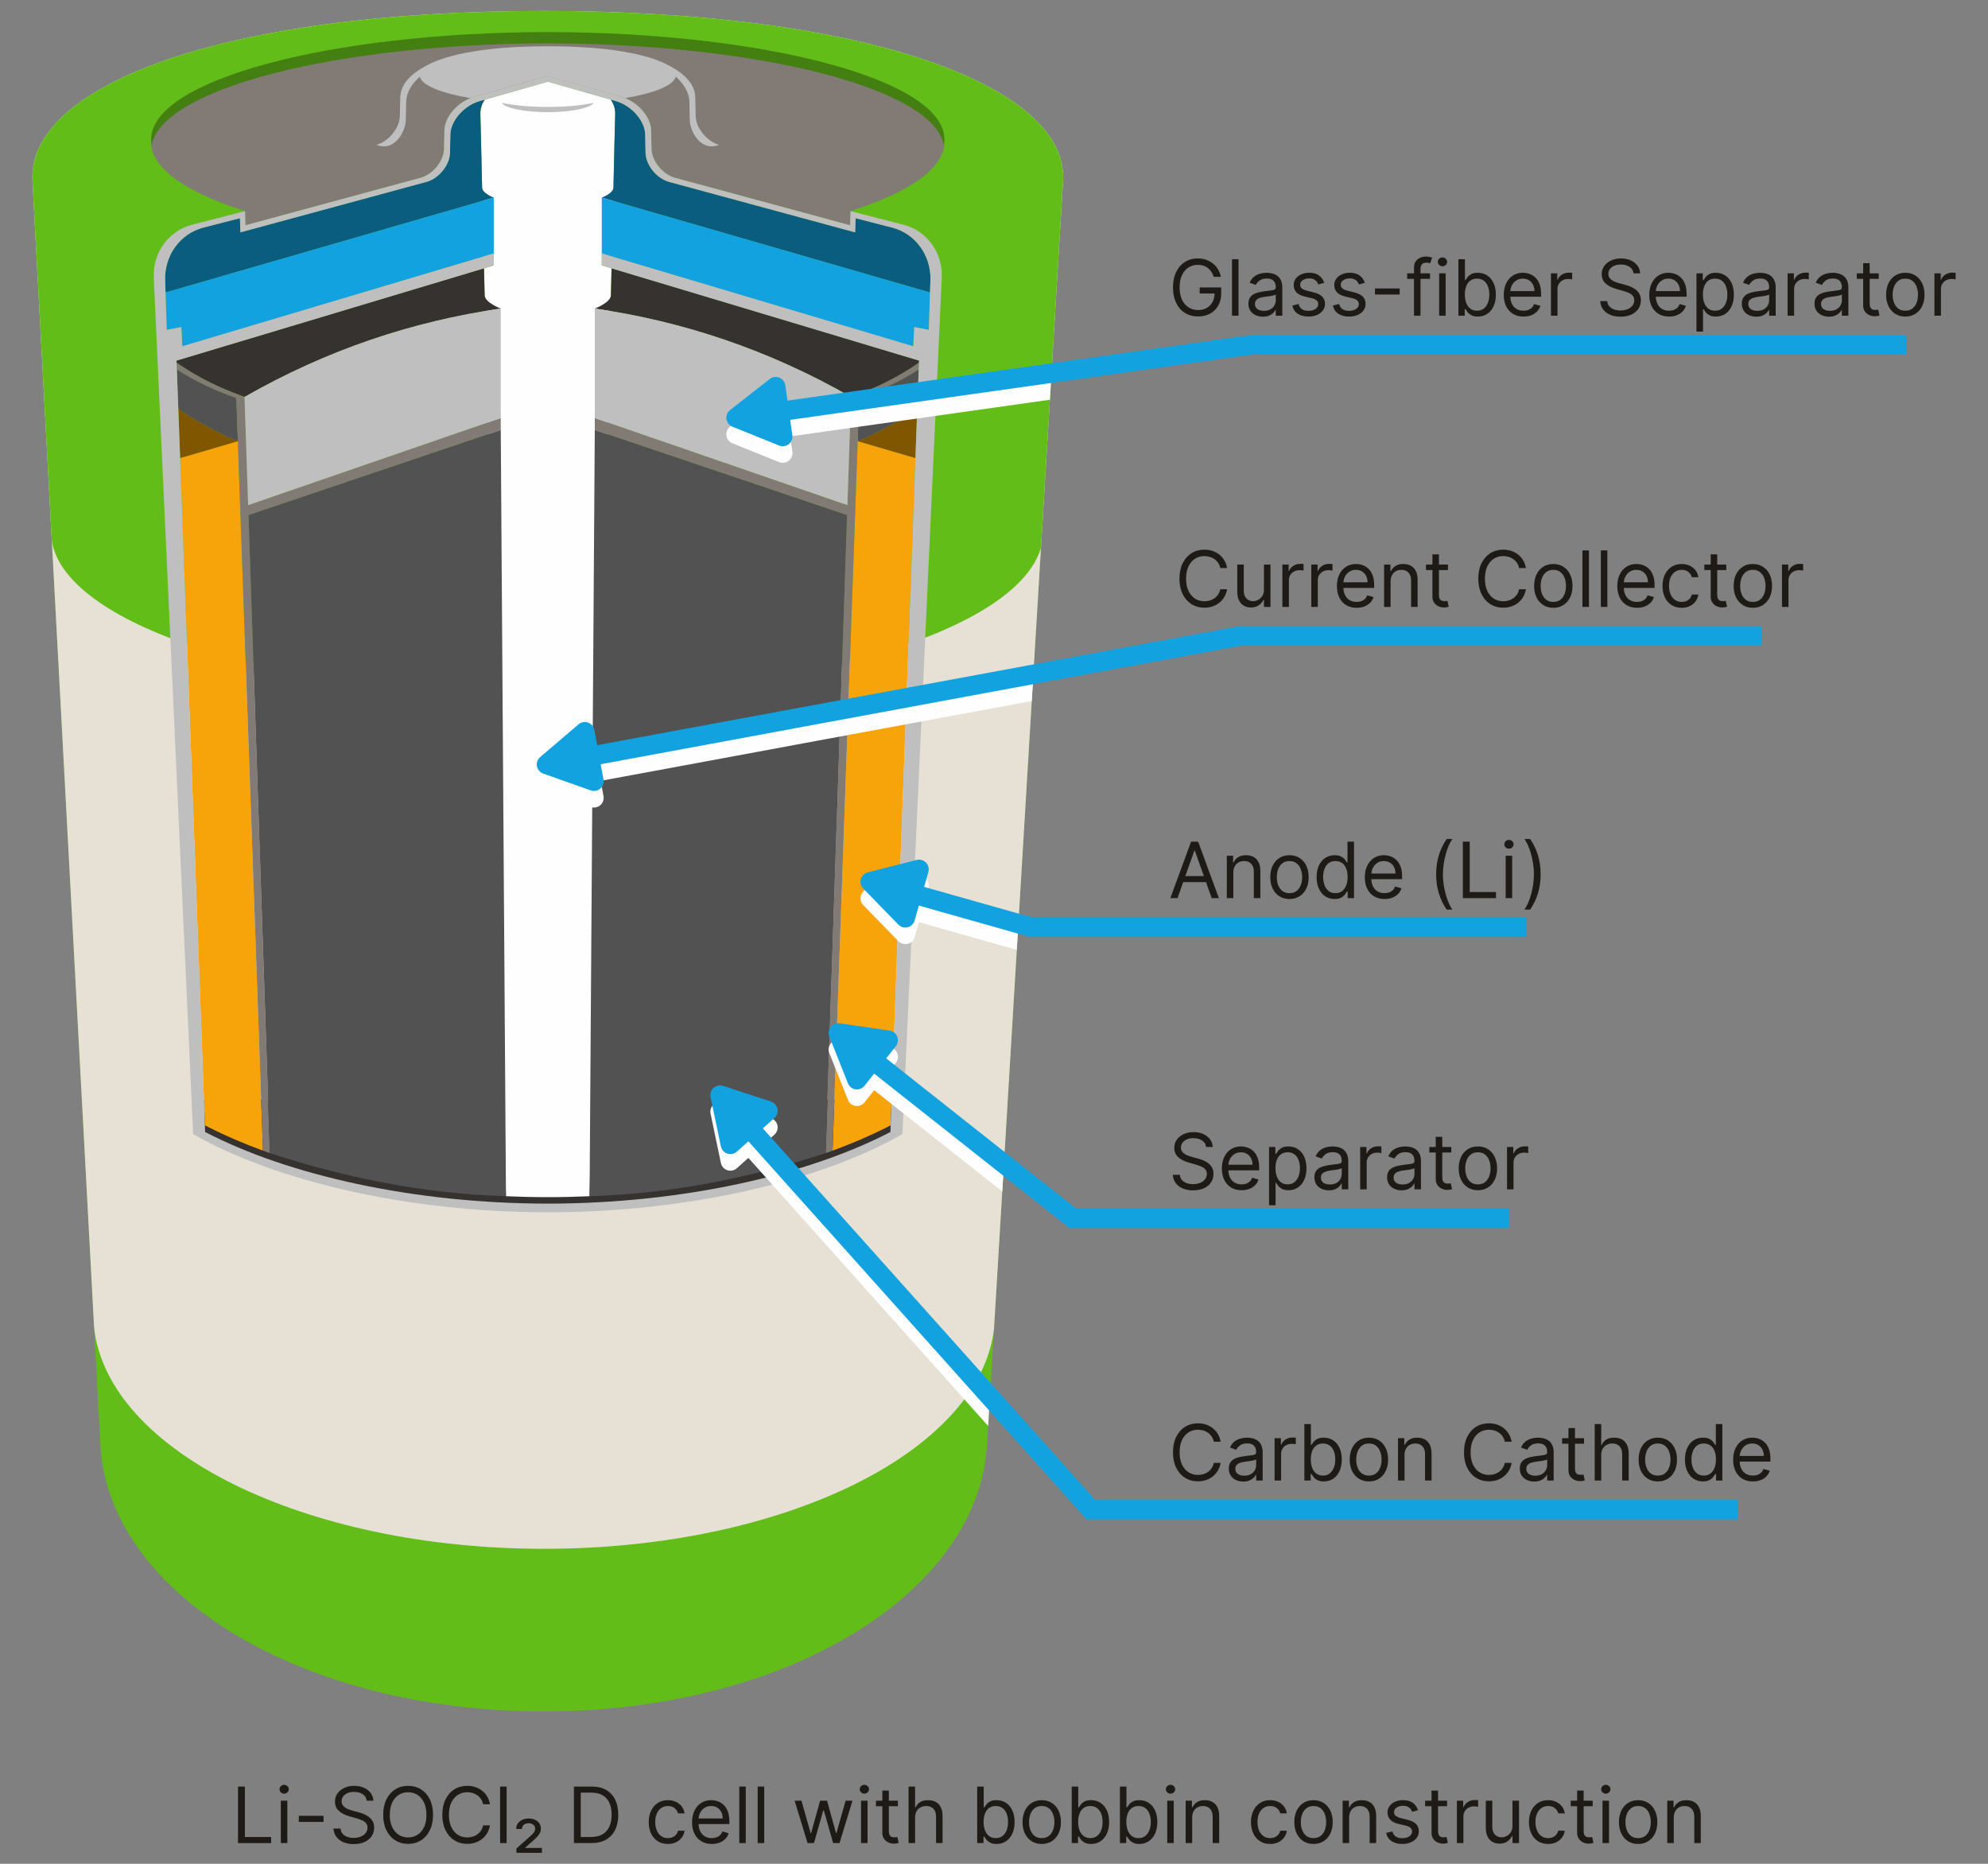 <?xml version="1.0" encoding="UTF-8"?>
<!DOCTYPE svg PUBLIC "-//W3C//DTD SVG 1.1//EN" "http://www.w3.org/Graphics/SVG/1.1/DTD/svg11.dtd">
<!-- Creator: CorelDRAW X8 -->
<svg xmlns="http://www.w3.org/2000/svg" xml:space="preserve" width="1920px" height="1800px" version="1.1" style="shape-rendering:geometricPrecision; text-rendering:geometricPrecision; image-rendering:optimizeQuality; fill-rule:evenodd; clip-rule:evenodd"
viewBox="0 0 192000 180000"
 xmlns:xlink="http://www.w3.org/1999/xlink">
 <rect x="0" y="0" width="192000" height="180000" fill="#808080" stroke="none"/>
 <defs>
  <style type="text/css">
   <![CDATA[
    .fil5 {fill:#FEFEFE}
    .fil4 {fill:#36322F}
    .fil6 {fill:#0B5D80}
    .fil3 {fill:#13A2E0}
    .fil11 {fill:#438011}
    .fil10 {fill:#525252}
    .fil1 {fill:#62BD19}
    .fil9 {fill:#805700}
    .fil7 {fill:#827A75}
    .fil12 {fill:#BFBFBF}
    .fil2 {fill:#E7E1D5}
    .fil8 {fill:#F7A30A}
    .fil0 {fill:#1E1A16;fill-rule:nonzero}
   ]]>
  </style>
 </defs>
 <g id="Layer_x0020_1">
  <polygon class="fil0" points="22989,177999 22989,172543 23650,172543 23650,177412 26185,177412 26185,177999 "/>
  <path id="1" class="fil0" d="M27122 177999l0 -4092 629 0 0 4092 -629 0zm320 -4773c-122,0 -227,-43 -316,-125 -87,-84 -131,-184 -131,-301 0,-118 44,-218 131,-301 89,-84 194,-126 316,-126 123,0 228,42 315,126 89,83 133,183 133,301 0,117 -44,217 -133,301 -87,82 -192,125 -315,125z"/>
  <polygon id="2" class="fil0" points="31245,175367 31245,175954 28858,175954 28858,175367 "/>
  <path id="3" class="fil0" d="M35421 173907c-33,-270 -161,-478 -389,-628 -228,-149 -506,-224 -836,-224 -243,0 -453,40 -633,117 -181,79 -321,186 -421,323 -100,136 -150,292 -150,466 0,145 35,270 105,374 70,103 160,190 270,258 110,69 225,124 346,168 122,44 232,79 333,105l555 150c141,36 300,89 475,154 175,66 342,155 504,267 160,114 292,258 397,434 105,175 158,391 158,646 0,295 -78,561 -230,800 -154,238 -378,426 -672,566 -295,142 -651,212 -1070,212 -390,0 -728,-64 -1013,-190 -285,-125 -509,-301 -672,-527 -162,-226 -254,-487 -275,-786l681 0c19,207 88,377 210,510 122,134 276,234 463,299 188,64 390,96 606,96 253,0 479,-41 679,-124 201,-82 360,-197 478,-346 117,-147 174,-321 174,-520 0,-181 -49,-329 -151,-442 -101,-114 -235,-206 -400,-278 -165,-70 -342,-132 -535,-186l-671 -191c-426,-123 -764,-298 -1011,-525 -249,-228 -374,-525 -374,-893 0,-305 84,-571 249,-800 166,-227 390,-405 671,-532 283,-128 596,-190 945,-190 351,0 664,62 938,187 272,125 489,297 651,513 160,216 245,462 254,737l-639 0z"/>
  <path id="4" class="fil0" d="M41823 175271c0,575 -103,1073 -311,1491 -207,420 -493,743 -855,970 -363,228 -776,342 -1241,342 -465,0 -879,-114 -1241,-342 -363,-227 -648,-550 -855,-970 -208,-418 -312,-916 -312,-1491 0,-575 104,-1073 312,-1491 207,-419 492,-743 855,-970 362,-227 776,-340 1241,-340 465,0 878,113 1241,340 362,227 648,551 855,970 208,418 311,916 311,1491zm-638 0c0,-473 -79,-871 -237,-1195 -156,-325 -368,-571 -636,-739 -267,-166 -566,-250 -896,-250 -330,0 -629,84 -896,250 -268,168 -479,414 -637,739 -157,324 -236,722 -236,1195 0,473 79,871 236,1196 158,325 369,572 637,738 267,167 566,250 896,250 330,0 629,-83 896,-250 268,-166 480,-413 636,-738 158,-325 237,-723 237,-1196z"/>
  <path id="5" class="fil0" d="M47321 174249l-662 0c-38,-190 -106,-358 -203,-502 -97,-144 -214,-265 -351,-362 -138,-99 -291,-174 -457,-223 -167,-50 -341,-75 -522,-75 -330,0 -629,84 -897,250 -267,168 -478,414 -636,739 -157,324 -236,722 -236,1195 0,473 79,871 236,1196 158,325 369,572 636,738 268,167 567,250 897,250 181,0 355,-25 522,-74 166,-50 319,-124 457,-222 137,-99 254,-220 351,-365 97,-145 165,-312 203,-501l662 0c-50,279 -140,529 -273,749 -131,220 -294,408 -490,562 -195,152 -414,270 -656,349 -242,80 -501,121 -776,121 -465,0 -879,-114 -1241,-342 -363,-227 -648,-550 -856,-970 -207,-418 -311,-916 -311,-1491 0,-575 104,-1073 311,-1491 208,-419 493,-743 856,-970 362,-227 776,-340 1241,-340 275,0 534,40 776,120 242,80 461,196 656,350 196,153 359,340 490,559 133,219 223,470 273,750z"/>
  <polygon id="6" class="fil0" points="48930,172543 48930,177999 48301,177999 48301,172543 "/>
  <path id="7" class="fil0" d="M57112 177999l-1684 0 0 -5456 1759 0c529,0 981,109 1357,327 377,217 665,530 867,935 200,406 301,891 301,1456 0,568 -101,1056 -304,1466 -202,409 -497,723 -885,943 -386,218 -857,329 -1411,329zm-1023 -587l980 0c452,0 825,-86 1122,-261 296,-174 517,-421 662,-742 146,-322 219,-704 219,-1148 0,-441 -71,-820 -215,-1139 -144,-319 -359,-563 -645,-735 -286,-171 -642,-257 -1068,-257l-1055 0 0 4282z"/>
  <path id="8" class="fil0" d="M64507 178084c-384,0 -714,-90 -991,-272 -277,-181 -490,-431 -639,-748 -149,-318 -224,-682 -224,-1089 0,-416 76,-783 230,-1101 154,-319 369,-569 645,-749 276,-180 599,-270 968,-270 287,0 547,52 777,158 231,108 420,257 568,448 147,192 238,416 275,671l-629 0c-48,-186 -154,-351 -319,-496 -164,-145 -385,-217 -661,-217 -245,0 -460,63 -644,191 -184,126 -326,305 -429,535 -102,230 -152,498 -152,809 0,314 50,591 150,824 100,235 242,417 426,547 184,130 400,194 649,194 162,0 311,-28 445,-86 132,-56 245,-137 337,-244 93,-107 159,-234 198,-384l629 0c-37,242 -124,458 -263,651 -140,194 -324,346 -551,459 -229,112 -494,169 -795,169z"/>
  <path id="9" class="fil0" d="M68746 178084c-394,0 -734,-88 -1019,-263 -285,-175 -504,-420 -658,-735 -153,-315 -229,-682 -229,-1101 0,-419 76,-789 229,-1109 154,-321 369,-571 645,-751 277,-180 599,-270 968,-270 214,0 424,35 631,106 208,71 398,186 568,345 170,159 306,369 407,630 101,261 153,582 153,964l0 266 -3154 0 0 -544 2514 0c0,-230 -45,-436 -138,-617 -91,-182 -220,-324 -389,-429 -167,-105 -364,-157 -592,-157 -250,0 -466,62 -649,185 -181,123 -321,283 -419,481 -97,197 -146,408 -146,634l0 362c0,309 54,570 161,784 107,215 257,377 449,487 191,111 414,167 668,167 165,0 315,-23 448,-70 136,-48 250,-118 348,-213 99,-95 174,-214 227,-356l607 170c-64,206 -172,387 -322,542 -151,155 -337,277 -560,363 -221,86 -471,129 -748,129z"/>
  <polygon id="10" class="fil0" points="72027,172543 72027,177999 71398,177999 71398,172543 "/>
  <polygon id="11" class="fil0" points="73806,172543 73806,177999 73177,177999 73177,172543 "/>
  <polygon id="12" class="fil0" points="77993,177999 76747,173907 77407,173907 78291,177040 78333,177040 79207,173907 79878,173907 80742,177029 80784,177029 81668,173907 82328,173907 81082,177999 80464,177999 79569,174856 79506,174856 78611,177999 "/>
  <path id="13" class="fil0" d="M83159 177999l0 -4092 629 0 0 4092 -629 0zm320 -4773c-122,0 -227,-43 -316,-125 -87,-84 -131,-184 -131,-301 0,-118 44,-218 131,-301 89,-84 194,-126 316,-126 123,0 228,42 315,126 89,83 133,183 133,301 0,117 -44,217 -133,301 -87,82 -192,125 -315,125z"/>
  <path id="14" class="fil0" d="M86718 173907l0 533 -2120 0 0 -533 2120 0zm-1502 -980l628 0 0 3899c0,179 27,311 78,399 52,87 120,146 202,176 84,29 170,44 263,44 70,0 126,-4 171,-13 44,-7 80,-15 106,-20l128 565c-43,17 -101,33 -179,49 -76,18 -172,26 -290,26 -177,0 -351,-38 -520,-115 -170,-76 -310,-192 -421,-349 -111,-156 -166,-353 -166,-591l0 -4070z"/>
  <path id="15" class="fil0" d="M88379 175537l0 2462 -629 0 0 -5456 629 0 0 2004 54 0c95,-211 240,-380 432,-505 193,-125 450,-187 772,-187 278,0 522,55 732,166 209,111 373,280 489,509 116,227 174,517 174,868l0 2601 -629 0 0 -2557c0,-325 -84,-577 -251,-755 -168,-178 -400,-268 -696,-268 -207,0 -390,43 -553,131 -163,86 -290,213 -384,380 -93,167 -140,370 -140,607z"/>
  <path id="16" class="fil0" d="M94377 177999l0 -5456 629 0 0 2014 53 0c46,-71 110,-161 193,-272 82,-112 202,-212 357,-299 155,-88 366,-131 633,-131 343,0 647,86 911,257 262,173 467,416 615,733 148,316 221,689 221,1118 0,434 -73,809 -221,1126 -148,317 -351,562 -613,734 -261,174 -562,261 -903,261 -263,0 -473,-44 -632,-132 -157,-89 -278,-189 -363,-301 -87,-112 -152,-206 -198,-281l-75 0 0 629 -607 0zm618 -2045c0,308 45,579 135,816 92,235 224,419 398,551 174,133 387,198 639,198 262,0 482,-69 660,-209 176,-139 309,-328 399,-564 90,-238 134,-501 134,-792 0,-288 -43,-548 -132,-780 -88,-232 -220,-415 -396,-552 -178,-135 -399,-203 -665,-203 -255,0 -470,65 -644,193 -175,129 -306,308 -395,538 -89,230 -133,497 -133,804z"/>
  <path id="17" class="fil0" d="M100609 178084c-370,0 -694,-88 -971,-264 -278,-175 -494,-421 -650,-738 -155,-316 -232,-685 -232,-1107 0,-427 77,-799 232,-1117 156,-317 372,-565 650,-739 277,-177 601,-264 971,-264 369,0 693,87 970,264 279,174 495,422 650,739 157,318 234,690 234,1117 0,422 -77,791 -234,1107 -155,317 -371,563 -650,738 -277,176 -601,264 -970,264zm0 -565c280,0 511,-72 693,-215 181,-144 315,-333 401,-568 87,-234 131,-489 131,-761 0,-274 -44,-529 -131,-765 -86,-237 -220,-426 -401,-573 -182,-145 -413,-218 -693,-218 -281,0 -511,73 -692,218 -182,147 -315,336 -403,573 -87,236 -130,491 -130,765 0,272 43,527 130,761 88,235 221,424 403,568 181,143 411,215 692,215z"/>
  <path id="18" class="fil0" d="M103507 177999l0 -5456 628 0 0 2014 54 0c46,-71 110,-161 193,-272 82,-112 202,-212 357,-299 155,-88 366,-131 633,-131 343,0 647,86 911,257 262,173 467,416 615,733 147,316 221,689 221,1118 0,434 -74,809 -221,1126 -148,317 -351,562 -613,734 -261,174 -562,261 -903,261 -263,0 -473,-44 -632,-132 -157,-89 -278,-189 -363,-301 -87,-112 -152,-206 -198,-281l-75 0 0 629 -607 0zm618 -2045c0,308 45,579 135,816 92,235 224,419 398,551 174,133 387,198 639,198 262,0 482,-69 660,-209 176,-139 308,-328 398,-564 90,-238 135,-501 135,-792 0,-288 -43,-548 -132,-780 -88,-232 -220,-415 -396,-552 -178,-135 -399,-203 -665,-203 -255,0 -470,65 -644,193 -175,129 -306,308 -395,538 -89,230 -133,497 -133,804z"/>
  <path id="19" class="fil0" d="M108162 177999l0 -5456 628 0 0 2014 54 0c46,-71 110,-161 193,-272 82,-112 202,-212 357,-299 155,-88 366,-131 633,-131 343,0 647,86 911,257 262,173 467,416 615,733 147,316 221,689 221,1118 0,434 -74,809 -221,1126 -148,317 -352,562 -613,734 -261,174 -562,261 -903,261 -263,0 -473,-44 -632,-132 -157,-89 -278,-189 -364,-301 -86,-112 -151,-206 -197,-281l-75 0 0 629 -607 0zm618 -2045c0,308 45,579 135,816 92,235 224,419 398,551 174,133 387,198 639,198 262,0 482,-69 660,-209 176,-139 308,-328 398,-564 90,-238 135,-501 135,-792 0,-288 -43,-548 -132,-780 -88,-232 -220,-415 -396,-552 -178,-135 -399,-203 -665,-203 -255,0 -470,65 -644,193 -175,129 -306,308 -395,538 -89,230 -133,497 -133,804z"/>
  <path id="20" class="fil0" d="M112731 177999l0 -4092 629 0 0 4092 -629 0zm321 -4773c-123,0 -228,-43 -317,-125 -87,-84 -131,-184 -131,-301 0,-118 44,-218 131,-301 89,-84 194,-126 317,-126 122,0 227,42 314,126 89,83 133,183 133,301 0,117 -44,217 -133,301 -87,82 -192,125 -314,125z"/>
  <path id="21" class="fil0" d="M115139 175537l0 2462 -629 0 0 -4092 608 0 0 640 53 0c96,-208 242,-375 437,-502 195,-128 447,-190 756,-190 277,0 520,56 727,168 208,113 369,284 486,512 114,228 172,516 172,863l0 2601 -629 0 0 -2557c0,-322 -82,-572 -250,-752 -167,-181 -396,-271 -687,-271 -200,0 -379,43 -537,131 -157,86 -281,213 -371,380 -91,167 -136,370 -136,607z"/>
  <path id="22" class="fil0" d="M122671 178084c-383,0 -713,-90 -991,-272 -276,-181 -490,-431 -639,-748 -148,-318 -223,-682 -223,-1089 0,-416 76,-783 230,-1101 153,-319 368,-569 645,-749 276,-180 598,-270 967,-270 288,0 548,52 778,158 231,108 420,257 567,448 148,192 239,416 275,671l-629 0c-47,-186 -153,-351 -318,-496 -164,-145 -385,-217 -662,-217 -245,0 -460,63 -643,191 -184,126 -327,305 -429,535 -103,230 -153,498 -153,809 0,314 50,591 150,824 101,235 243,417 427,547 184,130 400,194 648,194 163,0 312,-28 445,-86 133,-56 245,-137 338,-244 92,-107 159,-234 197,-384l629 0c-36,242 -123,458 -262,651 -140,194 -324,346 -551,459 -229,112 -494,169 -796,169z"/>
  <path id="23" class="fil0" d="M126858 178084c-370,0 -694,-88 -972,-264 -277,-175 -493,-421 -649,-738 -155,-316 -233,-685 -233,-1107 0,-427 78,-799 233,-1117 156,-317 372,-565 649,-739 278,-177 602,-264 972,-264 368,0 692,87 970,264 278,174 495,422 650,739 156,318 234,690 234,1117 0,422 -78,791 -234,1107 -155,317 -372,563 -650,738 -278,176 -602,264 -970,264zm0 -565c280,0 511,-72 692,-215 181,-144 315,-333 401,-568 88,-234 132,-489 132,-761 0,-274 -44,-529 -132,-765 -86,-237 -220,-426 -401,-573 -181,-145 -412,-218 -692,-218 -282,0 -511,73 -693,218 -181,147 -315,336 -402,573 -88,236 -130,491 -130,765 0,272 42,527 130,761 87,235 221,424 402,568 182,143 411,215 693,215z"/>
  <path id="24" class="fil0" d="M130299 175537l0 2462 -629 0 0 -4092 608 0 0 640 53 0c96,-208 242,-375 437,-502 195,-128 447,-190 756,-190 277,0 520,56 727,168 208,113 369,284 486,512 114,228 172,516 172,863l0 2601 -629 0 0 -2557c0,-322 -82,-572 -250,-752 -167,-181 -396,-271 -687,-271 -200,0 -379,43 -537,131 -157,86 -281,213 -371,380 -91,167 -136,370 -136,607z"/>
  <path id="25" class="fil0" d="M136956 174823l-563 160c-37,-93 -88,-186 -157,-275 -68,-90 -161,-163 -278,-222 -117,-59 -267,-89 -450,-89 -250,0 -459,58 -624,173 -166,113 -250,260 -250,435 0,156 57,280 171,370 114,91 291,166 533,226l607 150c365,89 638,224 818,406 178,182 268,415 268,702 0,235 -67,443 -201,628 -133,185 -321,330 -560,436 -240,108 -519,161 -836,161 -417,0 -763,-90 -1036,-272 -274,-181 -447,-446 -520,-794l597 -148c56,220 164,385 324,495 159,110 366,165 624,165 292,0 526,-63 698,-188 174,-125 260,-276 260,-451 0,-143 -50,-263 -148,-359 -100,-96 -253,-169 -459,-217l-681 -159c-375,-89 -650,-227 -824,-415 -175,-188 -263,-421 -263,-704 0,-231 65,-435 195,-612 132,-178 309,-318 535,-419 228,-101 484,-151 772,-151 405,0 723,89 955,266 232,178 396,411 493,702z"/>
  <path id="26" class="fil0" d="M139759 173907l0 533 -2120 0 0 -533 2120 0zm-1502 -980l628 0 0 3899c0,179 27,311 78,399 52,87 120,146 202,176 84,29 170,44 263,44 70,0 126,-4 171,-13 44,-7 80,-15 106,-20l128 565c-43,17 -102,33 -179,49 -76,18 -172,26 -290,26 -177,0 -351,-38 -520,-115 -170,-76 -310,-192 -421,-349 -111,-156 -166,-353 -166,-591l0 -4070z"/>
  <path id="27" class="fil0" d="M140706 177999l0 -4092 608 0 0 619 42 0c75,-203 210,-367 405,-494 195,-125 415,-189 660,-189 47,0 104,2 174,3 69,3 121,5 158,9l0 638c-22,-4 -70,-13 -146,-25 -76,-11 -154,-17 -238,-17 -199,0 -376,41 -531,124 -157,82 -279,196 -368,341 -90,144 -135,309 -135,494l0 2589 -629 0z"/>
  <path id="28" class="fil0" d="M146076 176326l0 -2419 629 0 0 4092 -629 0 0 -693 -42 0c-96,208 -245,384 -448,529 -202,145 -458,217 -767,217 -255,0 -483,-56 -681,-170 -200,-112 -357,-282 -469,-511 -114,-228 -171,-516 -171,-864l0 -2600 628 0 0 2558c0,297 84,536 252,714 168,177 382,266 643,266 157,0 315,-40 478,-120 162,-80 300,-203 411,-368 110,-165 166,-376 166,-631z"/>
  <path id="29" class="fil0" d="M149518 178084c-384,0 -714,-90 -992,-272 -276,-181 -490,-431 -638,-748 -149,-318 -224,-682 -224,-1089 0,-416 76,-783 230,-1101 154,-319 369,-569 645,-749 276,-180 599,-270 967,-270 288,0 548,52 778,158 231,108 420,257 567,448 148,192 239,416 275,671l-628 0c-48,-186 -154,-351 -319,-496 -164,-145 -385,-217 -661,-217 -245,0 -460,63 -644,191 -184,126 -326,305 -429,535 -102,230 -152,498 -152,809 0,314 50,591 150,824 100,235 242,417 426,547 184,130 400,194 649,194 162,0 311,-28 445,-86 132,-56 245,-137 337,-244 93,-107 159,-234 198,-384l628 0c-36,242 -123,458 -262,651 -140,194 -324,346 -551,459 -229,112 -494,169 -795,169z"/>
  <path id="30" class="fil0" d="M153822 173907l0 533 -2121 0 0 -533 2121 0zm-1503 -980l629 0 0 3899c0,179 26,311 77,399 53,87 120,146 203,176 84,29 170,44 262,44 70,0 127,-4 171,-13 44,-7 80,-15 107,-20l127 565c-42,17 -101,33 -179,49 -76,18 -172,26 -290,26 -177,0 -351,-38 -520,-115 -170,-76 -309,-192 -421,-349 -111,-156 -166,-353 -166,-591l0 -4070z"/>
  <path id="31" class="fil0" d="M154769 177999l0 -4092 629 0 0 4092 -629 0zm320 -4773c-123,0 -228,-43 -316,-125 -88,-84 -132,-184 -132,-301 0,-118 44,-218 132,-301 88,-84 193,-126 316,-126 122,0 227,42 315,126 89,83 132,183 132,301 0,117 -43,217 -132,301 -88,82 -193,125 -315,125z"/>
  <path id="32" class="fil0" d="M158210 178084c-370,0 -694,-88 -971,-264 -278,-175 -494,-421 -650,-738 -155,-316 -233,-685 -233,-1107 0,-427 78,-799 233,-1117 156,-317 372,-565 650,-739 277,-177 601,-264 971,-264 369,0 693,87 970,264 279,174 495,422 650,739 156,318 234,690 234,1117 0,422 -78,791 -234,1107 -155,317 -371,563 -650,738 -277,176 -601,264 -970,264zm0 -565c280,0 511,-72 693,-215 181,-144 315,-333 401,-568 87,-234 131,-489 131,-761 0,-274 -44,-529 -131,-765 -86,-237 -220,-426 -401,-573 -182,-145 -413,-218 -693,-218 -281,0 -511,73 -692,218 -182,147 -315,336 -403,573 -87,236 -130,491 -130,765 0,272 43,527 130,761 88,235 221,424 403,568 181,143 411,215 692,215z"/>
  <path id="33" class="fil0" d="M161651 175537l0 2462 -628 0 0 -4092 607 0 0 640 54 0c95,-208 241,-375 436,-502 195,-128 448,-190 756,-190 278,0 520,56 728,168 207,113 369,284 485,512 115,228 172,516 172,863l0 2601 -628 0 0 -2557c0,-322 -83,-572 -250,-752 -168,-181 -397,-271 -688,-271 -200,0 -379,43 -536,131 -158,86 -281,213 -371,380 -92,167 -137,370 -137,607z"/>
  <path id="34" class="fil0" d="M49877 178938l0 -414 1246 -1109c125,-110 229,-208 313,-295 82,-88 146,-171 189,-253 42,-82 63,-168 63,-261 0,-160 -61,-287 -183,-381 -123,-94 -274,-142 -455,-142 -193,0 -347,52 -464,154 -118,102 -177,235 -177,400l-553 0c0,-304 112,-547 338,-734 226,-184 514,-277 866,-277 235,0 441,41 618,126 178,84 315,200 415,347 100,146 149,311 149,496 0,146 -29,281 -88,405 -58,124 -150,252 -273,386 -125,134 -285,285 -480,455l-693 608 0 21 1630 0 0 468 -2461 0z"/>
  <path class="fil1" d="M95325 139577c-852,14169 -19168,25703 -42813,25703 -23645,0 -42051,-11528 -42813,-25703l-6562 -122110c-486,-9047 17918,-16406 49375,-16406 31457,0 50700,7362 50156,16406l-7343 122110z"/>
  <path class="fil2" d="M9087 128178l-5950 -110711c-486,-9047 17918,-16406 49375,-16406 31457,0 50700,7362 50156,16406l-6671 110924c-1455,11828 -20347,21187 -43442,21187 -23234,0 -42215,-9472 -43468,-21400z"/>
  <path class="fil1" d="M5009 52298l-1872 -34831c-486,-9047 17918,-16406 49375,-16406 31457,0 50700,7362 50156,16406l-2130 35422c-2316,8002 -22785,14261 -47696,14261 -25521,0 -46379,-6569 -47833,-14852z"/>
  <polygon class="fil3" points="120824,34239 184119,34239 184119,32364 120824,32364 "/>
  <polygon class="fil3" points="119661,62364 170150,62364 170150,60489 119661,60489 "/>
  <polygon class="fil3" points="99463,90489 147443,90489 147443,88614 99463,88614 "/>
  <polygon class="fil3" points="103307,118614 145776,118614 145776,116739 103307,116739 "/>
  <polygon class="fil3" points="104940,146739 167877,146739 167877,144863 104940,144863 "/>
  <path class="fil4" d="M52904 116661c-12702,-85 -23838,-2322 -33207,-6992l0 -3496 33207 0 33206 0 0 3496c-9369,4670 -20505,6907 -33206,6992z"/>
  <path class="fil5" d="M46393 11006c-12,-527 151,-987 436,-1386l6075 -1735 6074 1735c286,399 448,859 436,1386l-323 13760 -972 -289 0 1154 945 283 -2123 89613c-1334,59 -2681,90 -4037,90 -1356,0 -2703,-31 -4038,-90l-2122 -89613 944 -283 0 -1154 -971 289 -324 -13760z"/>
  <path class="fil6" d="M15988 28247l31700 -9161c0,0 -1128,-418 -1128,-1004 0,-280 -38,-1912 -78,-3538l-2 -60 -66 -2676 -3 -102 -5 -187 -2 -85 -2 -77 -2 -71 -1 -63 -2 -56 -1 -48 -1 -40 -1 -31 0 -23 -1 -14 0 -5c-13,-527 151,-987 436,-1386l-538 154c-1368,391 -2768,1803 -2796,3226l-36 1764c-24,1199 -1103,2485 -2261,2799l-17980 4876 -44 -1367 -3522 907c-2292,589 -3783,2729 -3705,5104l41 1164z"/>
  <path class="fil6" d="M89819 28247l-31700 -9161c0,0 1129,-418 1129,-1004 0,-280 38,-1912 78,-3538l1 -60 67 -2676 2 -102 5 -187 2 -85 2 -77 2 -71 2 -63 1 -56 1 -48 1 -40 1 -31 1 -23 0 -14 0 -5c13,-527 -150,-987 -435,-1386l537 154c1369,391 2768,1803 2797,3226l35 1764c24,1199 1104,2485 2261,2799l17981 4876 43 -1367 3523 907c2292,589 3783,2729 3704,5104l-41 1164z"/>
  <path class="fil7" d="M23706 21755l-43 -1366c-5662,-1800 -9076,-4129 -9076,-6669 0,-5691 17129,-10309 38317,-10350 21187,41 38316,4659 38316,10350 0,2540 -3414,4869 -9075,6669l-44 1366 -16918 -4586c-1157,-313 -2237,-1600 -2261,-2799l-35 -1764c-29,-1423 -1428,-2835 -2797,-3226l-7186 -2053 -7187 2053c-1368,391 -2768,1803 -2796,3226l-36 1764c-24,1199 -1103,2486 -2261,2799l-16918 4586z"/>
  <polygon class="fil3" points="47688,19086 15988,28247 16088,31860 17512,31586 17623,33467 47688,24477 "/>
  <polygon class="fil3" points="58119,19086 89819,28247 89719,31860 88295,31586 88185,33467 58119,24477 "/>
  <path class="fil8" d="M22973 42606l-5577 1631 2395 64443 427 219c1579,799 3314,1544 5178,2225l-2423 -68518z"/>
  <path class="fil8" d="M82834 42606l5577 1631 -2394 64443 -427 219c-1580,799 -3314,1544 -5179,2225l2423 -68518z"/>
  <path class="fil4" d="M17055 35027c1996,1403 4201,2479 6562,3308 7980,-4565 16245,-7304 24746,-8535 0,0 -1541,-573 -1558,-1295 -17,-722 -61,-2591 -61,-2591l-29697 8912 8 201z"/>
  <path class="fil4" d="M88753 35027c-1997,1403 -4202,2479 -6562,3308 -7980,-4565 -16246,-7304 -24746,-8535 0,0 1540,-573 1557,-1295 17,-722 61,-2591 61,-2591l29697 8912 -7 201z"/>
  <path class="fil7" d="M17079 35687c1777,1140 3703,2043 5747,2761l791 -113 -363 -130c-2224,-811 -4305,-1847 -6199,-3178l24 660z"/>
  <path class="fil7" d="M88728 35687c-1776,1140 -3703,2043 -5747,2761l-790 -113 362 -130c2224,-811 4306,-1847 6200,-3178l-25 660z"/>
  <path class="fil9" d="M22973 42606c-1183,-416 -4785,-2290 -5754,-3157l177 4788 5577 -1631z"/>
  <path class="fil9" d="M82834 42606c1183,-416 4785,-2290 5755,-3157l-178 4788 -5577 -1631z"/>
  <path class="fil10" d="M22973 42606c-1183,-416 -4785,-2290 -5754,-3157l-140 -3762c1777,1140 3703,2043 5747,2761l147 4158z"/>
  <path class="fil10" d="M82834 42606c1183,-416 4785,-2290 5755,-3157l139 -3762c-1776,1140 -3703,2043 -5747,2761l-147 4158z"/>
  <path class="fil11" d="M52904 4189c-20499,42 -37194,4368 -38250,9804 -35,-182 -53,-364 -53,-548 0,-5690 17121,-10307 38303,-10350 21181,43 38303,4660 38303,10350 0,184 -19,366 -54,548 -1055,-5436 -17751,-9762 -38249,-9804z"/>
  <path class="fil12" d="M52904 4468c-6004,0 -9578,791 -11453,1732 -1237,620 -2765,1618 -2797,3225l-35 1765c-25,1199 -1104,2485 -2261,2799 1725,696 2811,-1243 2835,-2406l35 -1764c18,-890 573,-1776 1320,-2411 201,845 2070,1590 4878,2070 97,-37 194,-71 291,-98l7187 -2053 7186 2053c97,27 194,61 291,98 2808,-480 4677,-1225 4878,-2070 748,635 1302,1521 1320,2411l36 1764c23,1163 1109,3102 2835,2406 -1158,-314 -2237,-1600 -2261,-2799l-36 -1765c-32,-1607 -1559,-2605 -2797,-3225 -1875,-941 -5449,-1732 -11452,-1732z"/>
  <path class="fil12" d="M18653 109532l-3803 -82724c-108,-2374 1413,-4515 3705,-5105l5108 -1314 43 1366 16918 -4586c1158,-313 2237,-1600 2261,-2799l36 -1764c28,-1423 1428,-2835 2796,-3226l7187 -2053 7186 2053c1369,391 2768,1803 2797,3226l35 1764c24,1199 1104,2486 2261,2799l16918 4586 44 -1366 5107 1314c2292,590 3814,2731 3705,5105l-3803 82724c-7936,4513 -20633,7544 -34250,7549 -13617,-5 -26315,-3036 -34251,-7549zm34251 -101647l-6613 1889c-1368,391 -2768,1803 -2796,3226l-36 1764c-24,1199 -1103,2485 -2261,2799l-17980 4876 -44 -1367 -3522 907c-2292,589 -3783,2729 -3705,5104l41 1164 14 496 103 3114 1407 -271 87 1855 30089 -8964 0 1154 -30641 9195 2765 74498c7982,4162 20119,6913 33092,6918 12972,-5 25110,-2756 33091,-6918l2765 -74498 -30641 -9195 0 -1154 30089 8964 87 -1855 1407 271 103 -3114 14 -496 41 -1164c79,-2375 -1412,-4515 -3704,-5104l-3523 -907 -43 1367 -17981 -4876c-1157,-314 -2237,-1600 -2261,-2799l-35 -1764c-29,-1423 -1428,-2835 -2797,-3226l-6612 -1889z"/>
  <polygon class="fil7" points="23967,48781 48363,40367 48363,41520 23999,49743 26065,111364 25396,111124 22826,38448 23617,38335 "/>
  <polygon class="fil7" points="81840,48781 57445,40367 57445,41520 81808,49743 79743,111364 80411,111124 82981,38448 82191,38335 "/>
  <path class="fil12" d="M48363 29800c-8501,1231 -16766,3970 -24746,8535l350 10446 24396 -8414 0 -10567z"/>
  <path class="fil12" d="M57445 29800c8500,1231 16766,3970 24746,8535l-351 10446 -24395 -8414 0 -10567z"/>
  <path class="fil10" d="M48363 41520l-24364 8223 2066 61621c7261,2380 14811,3918 22801,4163l-503 -74007z"/>
  <path class="fil10" d="M57445 41520l24363 8223 -2065 61621c-7262,2380 -14811,3918 -22802,4163l504 -74007z"/>
  <path class="fil12" d="M57342 9923c-289,514 -2168,911 -4442,911 -2275,0 -4154,-397 -4443,-911 1032,246 2638,403 4443,403 1804,0 3410,-157 4442,-403z"/>
  <path class="fil0" d="M117889 139238l-661 0c-39,-190 -106,-358 -204,-501 -96,-144 -213,-266 -351,-363 -138,-99 -290,-174 -456,-222 -168,-50 -342,-75 -523,-75 -330,0 -629,83 -896,249 -267,168 -479,414 -636,739 -158,324 -237,723 -237,1195 0,473 79,872 237,1197 157,325 369,571 636,737 267,168 566,250 896,250 181,0 355,-25 523,-74 166,-50 318,-123 456,-222 138,-99 255,-220 351,-365 98,-145 165,-312 204,-500l661 0c-50,278 -140,529 -272,749 -132,219 -294,407 -490,561 -195,152 -414,270 -657,350 -242,80 -501,120 -776,120 -465,0 -879,-114 -1241,-341 -363,-228 -648,-550 -855,-970 -207,-419 -311,-917 -311,-1492 0,-575 104,-1072 311,-1491 207,-419 492,-743 855,-970 362,-226 776,-340 1241,-340 275,0 534,40 776,120 243,80 462,196 657,350 196,154 358,340 490,559 132,220 222,470 272,750z"/>
  <path id="1" class="fil0" d="M120073 143084c-259,0 -494,-50 -705,-149 -211,-97 -380,-241 -504,-428 -124,-187 -186,-414 -186,-680 0,-234 46,-425 139,-572 91,-146 215,-261 370,-345 153,-83 325,-146 512,-187 188,-43 377,-75 567,-100 248,-33 450,-56 604,-74 157,-16 270,-45 342,-86 72,-42 107,-111 107,-213l0 -21c0,-264 -71,-468 -213,-613 -143,-146 -359,-218 -649,-218 -300,0 -535,65 -705,197 -172,132 -292,272 -360,420l-596 -212c106,-249 248,-443 427,-583 177,-138 374,-237 585,-292 213,-56 421,-84 628,-84 131,0 282,15 453,46 171,31 338,95 499,190 160,97 294,242 400,435 107,193 160,453 160,778l0 2695 -629 0 0 -554 -31 0c-42,89 -114,184 -214,285 -98,101 -231,188 -396,257 -165,72 -366,108 -605,108zm96 -565c249,0 459,-49 630,-146 171,-98 302,-224 389,-379 88,-154 131,-316 131,-488l0 -575c-26,33 -84,62 -174,87 -90,26 -192,49 -308,67 -117,19 -229,34 -339,48 -109,13 -198,25 -265,34 -164,21 -315,55 -456,102 -141,46 -255,116 -342,210 -86,94 -128,220 -128,380 0,217 81,383 243,494 163,111 369,166 619,166z"/>
  <path id="2" class="fil0" d="M123099 142988l0 -4092 608 0 0 619 42 0c75,-202 210,-367 405,-493 195,-126 415,-189 660,-189 46,0 104,1 174,2 69,3 121,5 158,9l0 639c-22,-5 -71,-14 -147,-25 -75,-11 -153,-18 -237,-18 -199,0 -377,42 -532,124 -156,82 -278,196 -367,341 -90,144 -135,309 -135,494l0 2589 -629 0z"/>
  <path id="3" class="fil0" d="M125975 142988l0 -5455 629 0 0 2014 54 0c46,-72 110,-162 192,-273 83,-111 203,-211 358,-299 155,-87 366,-131 632,-131 344,0 648,86 912,257 262,173 467,417 615,733 147,316 221,689 221,1119 0,433 -74,809 -221,1125 -148,317 -352,562 -613,735 -261,174 -562,260 -903,260 -263,0 -473,-44 -632,-132 -157,-88 -279,-188 -364,-301 -86,-112 -151,-206 -197,-281l-75 0 0 629 -608 0zm619 -2045c0,309 45,580 135,816 91,235 224,419 398,551 173,133 387,198 639,198 262,0 482,-69 660,-209 176,-139 308,-327 398,-564 90,-237 135,-501 135,-792 0,-288 -44,-548 -132,-780 -88,-231 -220,-415 -397,-552 -177,-134 -398,-203 -664,-203 -256,0 -471,65 -644,194 -175,128 -307,307 -395,537 -89,230 -133,497 -133,804z"/>
  <path id="4" class="fil0" d="M132208 143073c-370,0 -694,-88 -971,-264 -278,-175 -494,-421 -650,-738 -155,-316 -233,-685 -233,-1107 0,-426 78,-799 233,-1116 156,-318 372,-565 650,-740 277,-176 601,-264 971,-264 369,0 692,88 970,264 279,175 495,422 650,740 156,317 234,690 234,1116 0,422 -78,791 -234,1107 -155,317 -371,563 -650,738 -278,176 -601,264 -970,264zm0 -565c280,0 511,-72 692,-215 182,-144 315,-333 402,-568 87,-233 131,-489 131,-761 0,-274 -44,-529 -131,-765 -87,-236 -220,-426 -402,-572 -181,-145 -412,-219 -692,-219 -281,0 -511,74 -692,219 -182,146 -316,336 -403,572 -88,236 -130,491 -130,765 0,272 42,528 130,761 87,235 221,424 403,568 181,143 411,215 692,215z"/>
  <path id="5" class="fil0" d="M135649 140527l0 2461 -629 0 0 -4092 608 0 0 641 53 0c96,-209 242,-376 437,-503 195,-127 447,-190 756,-190 277,0 520,56 727,169 208,112 369,284 486,511 114,229 172,516 172,864l0 2600 -629 0 0 -2556c0,-323 -82,-573 -250,-753 -167,-181 -396,-271 -687,-271 -200,0 -379,44 -536,131 -158,86 -282,214 -372,380 -91,168 -136,370 -136,608z"/>
  <path id="6" class="fil0" d="M145994 139238l-661 0c-39,-190 -107,-358 -204,-501 -96,-144 -214,-266 -351,-363 -138,-99 -290,-174 -457,-222 -167,-50 -341,-75 -522,-75 -330,0 -629,83 -896,249 -268,168 -479,414 -636,739 -158,324 -237,723 -237,1195 0,473 79,872 237,1197 157,325 368,571 636,737 267,168 566,250 896,250 181,0 355,-25 522,-74 167,-50 319,-123 457,-222 137,-99 255,-220 351,-365 97,-145 165,-312 204,-500l661 0c-50,278 -140,529 -272,749 -132,219 -294,407 -491,561 -194,152 -413,270 -656,350 -242,80 -501,120 -776,120 -465,0 -879,-114 -1241,-341 -363,-228 -648,-550 -855,-970 -208,-419 -312,-917 -312,-1492 0,-575 104,-1072 312,-1491 207,-419 492,-743 855,-970 362,-226 776,-340 1241,-340 275,0 534,40 776,120 243,80 462,196 656,350 197,154 359,340 491,559 132,220 222,470 272,750z"/>
  <path id="7" class="fil0" d="M148178 143084c-259,0 -494,-50 -705,-149 -212,-97 -380,-241 -504,-428 -124,-187 -186,-414 -186,-680 0,-234 46,-425 139,-572 91,-146 215,-261 369,-345 154,-83 326,-146 513,-187 188,-43 376,-75 566,-100 249,-33 450,-56 605,-74 157,-16 270,-45 342,-86 72,-42 107,-111 107,-213l0 -21c0,-264 -71,-468 -214,-613 -142,-146 -359,-218 -648,-218 -300,0 -535,65 -705,197 -172,132 -292,272 -360,420l-597 -212c107,-249 249,-443 428,-583 177,-138 374,-237 585,-292 212,-56 421,-84 627,-84 131,0 283,15 454,46 171,31 337,95 499,190 160,97 293,242 400,435 107,193 160,453 160,778l0 2695 -629 0 0 -554 -31 0c-43,89 -114,184 -214,285 -99,101 -231,188 -396,257 -165,72 -366,108 -605,108zm96 -565c249,0 459,-49 630,-146 171,-98 301,-224 389,-379 87,-154 131,-316 131,-488l0 -575c-26,33 -84,62 -174,87 -90,26 -192,49 -309,67 -116,19 -228,34 -338,48 -109,13 -198,25 -265,34 -164,21 -315,55 -456,102 -142,46 -256,116 -342,210 -86,94 -129,220 -129,380 0,217 82,383 244,494 163,111 369,166 619,166z"/>
  <path id="8" class="fil0" d="M152984 138896l0 533 -2120 0 0 -533 2120 0zm-1502 -979l628 0 0 3898c0,179 27,312 78,399 52,88 120,146 202,176 84,29 170,44 263,44 70,0 126,-4 171,-12 44,-8 80,-16 106,-21l128 566c-43,16 -101,32 -179,48 -76,18 -172,27 -290,27 -177,0 -351,-39 -520,-115 -170,-77 -310,-193 -421,-349 -111,-156 -166,-354 -166,-592l0 -4069z"/>
  <path id="9" class="fil0" d="M154645 140527l0 2461 -629 0 0 -5455 629 0 0 2004 54 0c95,-212 240,-380 432,-505 193,-125 450,-188 772,-188 278,0 522,55 732,166 209,112 373,280 489,509 116,228 174,517 174,869l0 2600 -629 0 0 -2556c0,-325 -84,-578 -251,-756 -168,-178 -400,-268 -697,-268 -206,0 -390,44 -552,131 -163,86 -290,214 -384,380 -93,168 -140,370 -140,608z"/>
  <path id="10" class="fil0" d="M160110 143073c-370,0 -694,-88 -971,-264 -277,-175 -494,-421 -650,-738 -155,-316 -232,-685 -232,-1107 0,-426 77,-799 232,-1116 156,-318 373,-565 650,-740 277,-176 601,-264 971,-264 369,0 693,88 970,264 279,175 495,422 650,740 157,317 234,690 234,1116 0,422 -77,791 -234,1107 -155,317 -371,563 -650,738 -277,176 -601,264 -970,264zm0 -565c280,0 511,-72 693,-215 181,-144 315,-333 401,-568 88,-233 131,-489 131,-761 0,-274 -43,-529 -131,-765 -86,-236 -220,-426 -401,-572 -182,-145 -413,-219 -693,-219 -281,0 -511,74 -692,219 -182,146 -315,336 -403,572 -87,236 -130,491 -130,765 0,272 43,528 130,761 88,235 221,424 403,568 181,143 411,215 692,215z"/>
  <path id="11" class="fil0" d="M164468 143073c-342,0 -642,-86 -903,-260 -261,-173 -465,-418 -612,-735 -148,-316 -221,-692 -221,-1125 0,-430 73,-803 221,-1119 147,-316 352,-560 615,-733 262,-171 566,-257 911,-257 266,0 476,44 632,131 155,88 274,188 357,299 82,111 147,201 193,273l53 0 0 -2014 629 0 0 5455 -608 0 0 -629 -74 0c-46,75 -112,169 -197,281 -85,113 -207,213 -365,301 -158,88 -369,132 -631,132zm85 -565c252,0 465,-65 640,-198 173,-132 306,-316 396,-551 90,-236 136,-507 136,-816 0,-307 -45,-574 -134,-804 -88,-230 -219,-409 -393,-537 -174,-129 -389,-194 -645,-194 -267,0 -488,69 -664,203 -178,137 -310,321 -398,552 -87,232 -131,492 -131,780 0,291 45,555 134,792 90,237 224,425 400,564 176,140 396,209 659,209z"/>
  <path id="12" class="fil0" d="M169293 143073c-394,0 -734,-88 -1019,-263 -285,-175 -504,-420 -658,-735 -153,-315 -229,-682 -229,-1101 0,-419 76,-789 229,-1109 154,-321 369,-571 645,-751 277,-180 599,-270 968,-270 214,0 424,35 631,106 208,72 398,186 568,345 170,159 306,369 407,630 101,261 153,583 153,964l0 266 -3154 0 0 -543 2514 0c0,-230 -45,-437 -138,-618 -91,-181 -220,-324 -389,-429 -167,-105 -364,-157 -592,-157 -250,0 -466,62 -649,185 -181,124 -321,284 -419,481 -97,197 -146,409 -146,634l0 362c0,309 54,570 161,784 107,215 257,378 449,487 191,112 414,167 668,167 165,0 315,-23 448,-70 136,-48 250,-118 348,-213 99,-95 174,-214 227,-356l607 170c-64,206 -172,388 -322,542 -151,155 -337,277 -560,363 -221,86 -471,129 -748,129z"/>
  <path class="fil0" d="M116483 110772c-32,-270 -161,-479 -389,-629 -227,-149 -506,-224 -836,-224 -242,0 -452,40 -632,118 -182,78 -322,186 -422,322 -100,136 -150,293 -150,466 0,145 35,270 105,374 70,104 160,190 270,259 110,69 225,124 347,168 121,43 231,78 332,104l555 150c141,37 300,89 475,154 175,66 343,155 504,268 160,113 292,257 397,434 105,174 158,391 158,646 0,295 -78,561 -230,800 -154,237 -378,426 -672,566 -294,141 -651,211 -1069,211 -390,0 -729,-63 -1014,-190 -285,-125 -509,-301 -671,-526 -163,-226 -254,-487 -276,-786l682 0c19,206 87,376 210,510 121,133 275,233 462,299 188,63 390,96 607,96 252,0 478,-42 678,-124 201,-83 360,-198 478,-346 117,-148 175,-322 175,-520 0,-182 -50,-329 -152,-443 -101,-114 -235,-206 -399,-277 -166,-70 -343,-133 -536,-186l-671 -192c-426,-122 -764,-297 -1011,-525 -249,-227 -374,-525 -374,-892 0,-305 84,-572 249,-800 166,-228 390,-405 671,-533 283,-127 596,-190 945,-190 351,0 664,63 938,188 272,125 490,296 651,512 160,216 245,463 254,738l-639 0z"/>
  <path id="1" class="fil0" d="M119913 114948c-394,0 -734,-88 -1019,-262 -285,-176 -504,-420 -657,-736 -154,-314 -230,-682 -230,-1101 0,-419 76,-789 230,-1109 153,-321 368,-571 645,-751 276,-180 598,-270 967,-270 214,0 424,35 631,106 208,72 398,187 568,345 170,159 306,369 407,630 102,262 153,583 153,964l0 266 -3154 0 0 -543 2514 0c0,-230 -45,-437 -138,-618 -91,-181 -220,-324 -388,-429 -168,-105 -365,-157 -593,-157 -250,0 -466,62 -649,185 -181,124 -321,284 -418,481 -98,198 -147,409 -147,634l0 363c0,308 54,570 162,783 106,215 256,378 449,488 191,111 413,166 667,166 165,0 315,-23 449,-70 135,-47 250,-118 347,-213 99,-95 174,-213 228,-356l606 170c-64,206 -171,388 -321,543 -152,155 -338,276 -560,362 -222,86 -472,129 -749,129z"/>
  <path id="2" class="fil0" d="M122565 116397l0 -5625 608 0 0 650 75 0c46,-72 110,-162 192,-273 83,-111 202,-211 358,-299 155,-87 366,-131 632,-131 344,0 648,86 910,258 264,172 469,416 617,732 146,316 220,689 220,1119 0,434 -74,809 -220,1125 -148,317 -353,562 -613,735 -261,174 -562,260 -904,260 -262,0 -472,-44 -631,-131 -157,-89 -279,-189 -365,-302 -85,-112 -150,-206 -196,-281l-54 0 0 2163 -629 0zm619 -3579c0,309 45,580 135,816 91,235 223,419 398,551 173,133 386,198 638,198 263,0 483,-69 659,-209 178,-139 310,-327 400,-564 90,-237 135,-501 135,-792 0,-288 -45,-548 -132,-780 -88,-231 -220,-415 -397,-551 -177,-135 -398,-204 -665,-204 -255,0 -470,65 -645,194 -173,128 -305,307 -393,537 -89,230 -133,498 -133,804z"/>
  <path id="3" class="fil0" d="M128339 114959c-259,0 -494,-50 -705,-149 -211,-97 -380,-241 -504,-428 -123,-187 -186,-414 -186,-680 0,-234 46,-425 139,-572 91,-146 215,-261 370,-345 154,-83 325,-146 512,-187 188,-42 377,-75 567,-100 248,-32 450,-56 605,-74 156,-16 270,-45 341,-86 72,-41 107,-111 107,-213l0 -21c0,-264 -71,-467 -213,-612 -143,-147 -359,-219 -649,-219 -300,0 -535,65 -705,197 -171,132 -291,272 -360,420l-596 -212c106,-249 248,-442 427,-583 178,-138 374,-237 585,-292 213,-56 421,-84 628,-84 131,0 282,15 453,46 171,32 338,95 499,190 160,97 294,242 400,435 107,193 160,453 160,778l0 2695 -629 0 0 -554 -31 0c-42,89 -114,184 -214,285 -98,101 -231,188 -396,258 -165,71 -366,107 -605,107zm96 -565c249,0 459,-49 630,-146 171,-98 302,-224 389,-379 88,-154 131,-316 131,-487l0 -575c-26,32 -84,61 -174,86 -90,26 -192,49 -308,67 -116,19 -229,34 -339,48 -109,14 -197,25 -265,34 -164,21 -315,55 -456,102 -141,46 -255,116 -342,210 -86,94 -128,220 -128,380 0,218 81,383 244,494 162,111 368,166 618,166z"/>
  <path id="4" class="fil0" d="M131365 114863l0 -4091 608 0 0 618 42 0c75,-202 210,-367 405,-493 195,-125 415,-189 660,-189 47,0 104,1 174,2 69,3 121,5 158,9l0 639c-22,-5 -71,-14 -147,-25 -75,-11 -153,-18 -237,-18 -199,0 -377,42 -531,124 -157,83 -279,196 -368,341 -90,144 -135,309 -135,494l0 2589 -629 0z"/>
  <path id="5" class="fil0" d="M135360 114959c-258,0 -493,-50 -705,-149 -211,-97 -380,-241 -504,-428 -123,-187 -186,-414 -186,-680 0,-234 46,-425 139,-572 91,-146 215,-261 370,-345 154,-83 325,-146 513,-187 187,-42 376,-75 566,-100 248,-32 450,-56 605,-74 156,-16 270,-45 341,-86 73,-41 108,-111 108,-213l0 -21c0,-264 -72,-467 -214,-612 -143,-147 -359,-219 -649,-219 -300,0 -535,65 -705,197 -171,132 -291,272 -360,420l-596 -212c106,-249 248,-442 427,-583 178,-138 374,-237 585,-292 213,-56 422,-84 628,-84 131,0 282,15 454,46 171,32 337,95 498,190 160,97 294,242 400,435 108,193 160,453 160,778l0 2695 -628 0 0 -554 -32 0c-42,89 -114,184 -213,285 -99,101 -232,188 -397,258 -165,71 -366,107 -605,107zm97 -565c248,0 458,-49 630,-146 171,-98 301,-224 388,-379 88,-154 132,-316 132,-487l0 -575c-27,32 -84,61 -174,86 -90,26 -193,49 -309,67 -116,19 -229,34 -339,48 -108,14 -197,25 -265,34 -164,21 -315,55 -456,102 -141,46 -255,116 -341,210 -87,94 -129,220 -129,380 0,218 81,383 244,494 162,111 368,166 619,166z"/>
  <path id="6" class="fil0" d="M140167 110772l0 532 -2120 0 0 -532 2120 0zm-1503 -980l629 0 0 3898c0,179 26,312 77,399 53,88 120,147 203,177 84,28 170,43 262,43 70,0 127,-4 171,-12 44,-8 81,-15 107,-20l127 565c-42,16 -101,32 -179,48 -76,18 -172,27 -290,27 -177,0 -351,-39 -520,-115 -170,-77 -309,-193 -421,-349 -111,-156 -166,-354 -166,-591l0 -4070z"/>
  <path id="7" class="fil0" d="M142734 114948c-370,0 -694,-88 -971,-264 -278,-175 -494,-421 -650,-737 -155,-317 -233,-685 -233,-1108 0,-426 78,-799 233,-1116 156,-318 372,-565 650,-740 277,-176 601,-264 971,-264 369,0 693,88 970,264 279,175 495,422 650,740 156,317 234,690 234,1116 0,423 -78,791 -234,1108 -155,316 -371,562 -650,737 -277,176 -601,264 -970,264zm0 -565c280,0 511,-71 693,-215 181,-144 315,-333 401,-568 87,-233 131,-488 131,-761 0,-274 -44,-529 -131,-765 -86,-236 -220,-426 -401,-572 -182,-145 -413,-219 -693,-219 -281,0 -511,74 -692,219 -182,146 -315,336 -403,572 -87,236 -130,491 -130,765 0,273 43,528 130,761 88,235 221,424 403,568 181,144 411,215 692,215z"/>
  <path id="8" class="fil0" d="M145547 114863l0 -4091 607 0 0 618 43 0c74,-202 210,-367 404,-493 196,-125 416,-189 660,-189 47,0 104,1 174,2 69,3 122,5 158,9l0 639c-21,-5 -70,-14 -146,-25 -75,-11 -154,-18 -238,-18 -199,0 -376,42 -531,124 -156,83 -279,196 -368,341 -90,144 -135,309 -135,494l0 2589 -628 0z"/>
  <path class="fil0" d="M113723 86738l-692 0 2003 -5455 681 0 2003 5455 -692 0 -1631 -4591 -42 0 -1630 4591zm256 -2131l2791 0 0 586 -2791 0 0 -586z"/>
  <path id="1" class="fil0" d="M119114 84277l0 2461 -629 0 0 -4091 608 0 0 640 54 0c95,-209 241,-375 436,-503 195,-127 447,-190 756,-190 278,0 520,56 728,169 207,113 369,284 485,511 115,229 172,516 172,864l0 2600 -629 0 0 -2556c0,-323 -82,-573 -250,-753 -167,-181 -396,-271 -687,-271 -200,0 -379,44 -536,131 -158,86 -282,214 -372,380 -91,168 -136,370 -136,608z"/>
  <path id="2" class="fil0" d="M124537 86823c-370,0 -694,-88 -972,-264 -277,-175 -493,-421 -650,-737 -155,-317 -232,-685 -232,-1108 0,-426 77,-799 232,-1116 157,-318 373,-565 650,-740 278,-176 602,-264 972,-264 368,0 692,88 970,264 278,175 495,422 650,740 156,317 233,690 233,1116 0,423 -77,791 -233,1108 -155,316 -372,562 -650,737 -278,176 -602,264 -970,264zm0 -565c280,0 511,-71 692,-215 181,-144 315,-333 401,-568 88,-233 132,-488 132,-761 0,-273 -44,-529 -132,-765 -86,-236 -220,-426 -401,-572 -181,-145 -412,-219 -692,-219 -282,0 -512,74 -693,219 -181,146 -315,336 -402,572 -88,236 -130,492 -130,765 0,273 42,528 130,761 87,235 221,424 402,568 181,144 411,215 693,215z"/>
  <path id="3" class="fil0" d="M128894 86823c-341,0 -641,-86 -902,-260 -262,-172 -465,-417 -613,-735 -147,-316 -221,-691 -221,-1125 0,-430 74,-802 221,-1119 148,-316 352,-560 615,-732 263,-172 566,-258 911,-258 266,0 476,44 633,132 155,87 274,187 356,298 83,111 147,201 194,273l52 0 0 -2014 629 0 0 5455 -608 0 0 -629 -73 0c-47,75 -113,169 -198,282 -85,112 -207,212 -365,301 -157,87 -368,131 -631,131zm85 -565c252,0 465,-65 640,-197 174,-133 306,-317 396,-552 90,-236 137,-507 137,-816 0,-306 -45,-574 -134,-804 -89,-230 -220,-408 -394,-537 -174,-129 -389,-194 -645,-194 -266,0 -487,69 -664,204 -177,136 -310,320 -397,551 -88,233 -131,493 -131,780 0,291 45,555 133,793 90,236 224,425 400,563 177,140 397,209 659,209z"/>
  <path id="4" class="fil0" d="M133719 86823c-394,0 -734,-88 -1019,-262 -285,-175 -503,-420 -657,-735 -154,-315 -230,-683 -230,-1102 0,-419 76,-788 230,-1109 154,-321 368,-571 645,-751 276,-180 598,-270 967,-270 214,0 424,35 632,107 207,71 397,186 567,344 170,159 306,369 407,630 102,262 153,583 153,964l0 266 -3154 0 0 -543 2514 0c0,-230 -45,-436 -138,-618 -91,-181 -219,-323 -388,-429 -168,-104 -365,-157 -593,-157 -250,0 -466,62 -648,185 -182,124 -322,284 -419,481 -98,198 -147,409 -147,634l0 363c0,308 54,570 162,783 106,215 256,378 449,488 191,111 413,166 667,166 165,0 315,-22 449,-70 135,-47 250,-118 347,-212 99,-95 174,-214 228,-357l606 170c-64,207 -171,388 -321,543 -152,155 -338,276 -560,362 -222,87 -471,129 -749,129z"/>
  <path id="5" class="fil0" d="M138705 84437c0,-672 88,-1289 263,-1853 175,-564 425,-1082 750,-1556l553 0c-127,175 -247,391 -358,649 -110,256 -208,537 -292,844 -83,306 -148,622 -194,950 -48,326 -72,648 -72,966 0,422 42,851 123,1286 81,435 192,839 330,1213 138,372 293,676 463,909l-553 0c-325,-473 -575,-992 -750,-1556 -175,-563 -263,-1181 -263,-1852z"/>
  <polygon id="6" class="fil0" points="141283,86738 141283,81283 141944,81283 141944,86152 144479,86152 144479,86738 "/>
  <path id="7" class="fil0" d="M145416 86738l0 -4091 629 0 0 4091 -629 0zm320 -4773c-122,0 -227,-42 -316,-125 -87,-83 -131,-183 -131,-301 0,-117 44,-217 131,-301 89,-84 194,-125 316,-125 123,0 228,41 315,125 89,84 133,184 133,301 0,118 -44,218 -133,301 -87,83 -192,125 -315,125z"/>
  <path id="8" class="fil0" d="M148794 84437c0,671 -88,1289 -263,1852 -175,564 -425,1083 -750,1556l-553 0c128,-174 247,-391 359,-647 111,-258 207,-539 291,-845 83,-306 148,-624 196,-951 46,-328 70,-649 70,-965 0,-423 -40,-852 -123,-1286 -81,-436 -191,-839 -330,-1212 -138,-373 -292,-677 -463,-911l553 0c325,474 575,992 750,1556 175,564 263,1181 263,1853z"/>
  <path class="fil0" d="M118514 54863l-661 0c-39,-190 -106,-357 -204,-501 -96,-144 -213,-265 -351,-363 -138,-98 -290,-173 -456,-222 -168,-50 -342,-75 -523,-75 -330,0 -629,84 -896,250 -267,167 -479,414 -636,739 -158,323 -237,722 -237,1195 0,472 79,871 237,1196 157,325 369,571 636,737 267,168 566,250 896,250 181,0 355,-25 523,-73 166,-50 318,-124 456,-223 138,-99 255,-220 351,-365 98,-145 165,-311 204,-500l661 0c-50,279 -140,529 -272,749 -132,220 -294,407 -490,561 -195,153 -414,270 -657,350 -242,80 -501,120 -776,120 -465,0 -879,-114 -1241,-341 -362,-228 -648,-550 -855,-970 -207,-419 -311,-916 -311,-1491 0,-575 104,-1073 311,-1492 207,-418 493,-742 855,-970 362,-226 776,-340 1241,-340 275,0 534,40 776,120 243,80 462,197 657,350 196,154 358,340 490,559 132,220 222,470 272,750z"/>
  <path id="1" class="fil0" d="M122073 56941l0 -2419 629 0 0 4091 -629 0 0 -692 -42 0c-97,207 -245,383 -448,528 -203,145 -459,218 -768,218 -254,0 -482,-56 -681,-170 -200,-113 -356,-283 -468,-511 -114,-228 -172,-517 -172,-864l0 -2600 629 0 0 2557c0,298 84,537 251,714 169,178 383,266 644,266 156,0 315,-40 478,-120 162,-80 300,-202 411,-367 110,-165 166,-376 166,-631z"/>
  <path id="2" class="fil0" d="M123852 58613l0 -4091 607 0 0 619 43 0c75,-203 210,-368 405,-494 195,-125 415,-189 660,-189 46,0 104,1 174,3 68,2 121,5 157,8l0 639c-21,-5 -70,-14 -146,-25 -75,-11 -154,-17 -238,-17 -198,0 -376,41 -531,123 -156,83 -279,197 -367,342 -90,143 -135,308 -135,493l0 2589 -629 0z"/>
  <path id="3" class="fil0" d="M126643 58613l0 -4091 608 0 0 619 42 0c75,-203 210,-368 405,-494 195,-125 415,-189 660,-189 46,0 104,1 174,3 69,2 121,5 157,8l0 639c-21,-5 -70,-14 -146,-25 -75,-11 -154,-17 -237,-17 -199,0 -377,41 -532,123 -156,83 -278,197 -367,342 -90,143 -135,308 -135,493l0 2589 -629 0z"/>
  <path id="4" class="fil0" d="M131022 58698c-394,0 -734,-87 -1019,-262 -285,-175 -504,-420 -657,-735 -154,-315 -230,-683 -230,-1102 0,-418 76,-788 230,-1108 153,-322 368,-572 645,-752 276,-180 598,-270 967,-270 214,0 424,35 631,107 208,71 398,186 568,345 170,158 306,368 407,630 102,261 153,582 153,963l0 267 -3154 0 0 -544 2514 0c0,-230 -45,-436 -138,-618 -91,-181 -220,-323 -388,-428 -168,-105 -365,-158 -593,-158 -250,0 -466,63 -649,185 -181,124 -321,284 -418,481 -98,198 -147,409 -147,634l0 363c0,308 54,570 162,783 106,215 256,378 448,488 192,111 414,166 668,166 165,0 315,-22 449,-70 135,-47 250,-117 347,-212 99,-95 174,-214 228,-357l606 170c-64,207 -171,388 -321,543 -152,155 -338,276 -560,362 -222,87 -472,129 -749,129z"/>
  <path id="5" class="fil0" d="M134303 56152l0 2461 -629 0 0 -4091 608 0 0 640 54 0c95,-209 241,-375 436,-503 195,-127 447,-190 756,-190 278,0 520,57 728,169 207,113 368,284 485,511 115,229 172,517 172,864l0 2600 -629 0 0 -2556c0,-323 -82,-573 -250,-753 -167,-181 -396,-271 -687,-271 -200,0 -379,44 -536,131 -158,87 -282,214 -372,380 -91,168 -136,370 -136,608z"/>
  <path id="6" class="fil0" d="M139843 54522l0 532 -2120 0 0 -532 2120 0zm-1502 -980l628 0 0 3899c0,178 27,311 78,398 52,88 120,147 202,177 84,28 170,43 263,43 70,0 126,-3 171,-12 44,-8 80,-15 106,-20l128 565c-43,16 -101,32 -179,49 -76,17 -172,26 -290,26 -177,0 -351,-39 -520,-115 -170,-76 -310,-193 -421,-349 -111,-156 -166,-354 -166,-591l0 -4070z"/>
  <path id="7" class="fil0" d="M147375 54863l-661 0c-39,-190 -106,-357 -203,-501 -97,-144 -214,-265 -352,-363 -137,-98 -290,-173 -456,-222 -168,-50 -341,-75 -523,-75 -330,0 -628,84 -896,250 -267,167 -479,414 -636,739 -158,323 -236,722 -236,1195 0,472 78,871 236,1196 157,325 369,571 636,737 268,168 566,250 896,250 182,0 355,-25 523,-73 166,-50 319,-124 456,-223 138,-99 255,-220 352,-365 97,-145 164,-311 203,-500l661 0c-49,279 -139,529 -272,749 -131,220 -294,407 -490,561 -195,153 -414,270 -656,350 -243,80 -502,120 -777,120 -464,0 -878,-114 -1241,-341 -362,-228 -647,-550 -855,-970 -207,-419 -311,-916 -311,-1491 0,-575 104,-1073 311,-1492 208,-418 493,-742 855,-970 363,-226 777,-340 1241,-340 275,0 534,40 777,120 242,80 461,197 656,350 196,154 359,340 490,559 133,220 223,470 272,750z"/>
  <path id="8" class="fil0" d="M150018 58698c-370,0 -694,-87 -971,-264 -278,-175 -494,-421 -650,-737 -155,-316 -233,-685 -233,-1108 0,-426 78,-798 233,-1116 156,-317 372,-565 650,-740 277,-176 601,-264 971,-264 369,0 693,88 970,264 279,175 495,423 650,740 156,318 234,690 234,1116 0,423 -78,792 -234,1108 -155,316 -371,562 -650,737 -277,177 -601,264 -970,264zm0 -565c280,0 511,-71 693,-215 181,-144 314,-332 401,-567 87,-234 131,-489 131,-762 0,-273 -44,-528 -131,-765 -87,-236 -220,-426 -401,-572 -182,-145 -413,-219 -693,-219 -281,0 -511,74 -692,219 -182,146 -316,336 -403,572 -88,237 -130,492 -130,765 0,273 42,528 130,762 87,235 221,423 403,567 181,144 411,215 692,215z"/>
  <polygon id="9" class="fil0" points="153459,53158 153459,58613 152830,58613 152830,53158 "/>
  <polygon id="10" class="fil0" points="155238,53158 155238,58613 154609,58613 154609,53158 "/>
  <path id="11" class="fil0" d="M158103 58698c-394,0 -734,-87 -1019,-262 -285,-175 -504,-420 -657,-735 -154,-315 -230,-683 -230,-1102 0,-418 76,-788 230,-1108 153,-322 368,-572 645,-752 276,-180 598,-270 967,-270 214,0 424,35 631,107 208,71 398,186 568,345 170,158 306,368 407,630 102,261 153,582 153,963l0 267 -3154 0 0 -544 2514 0c0,-230 -45,-436 -138,-618 -91,-181 -220,-323 -388,-428 -168,-105 -365,-158 -593,-158 -250,0 -466,63 -649,185 -181,124 -321,284 -418,481 -98,198 -147,409 -147,634l0 363c0,308 54,570 162,783 106,215 256,378 449,488 191,111 413,166 667,166 165,0 315,-22 449,-70 135,-47 250,-117 347,-212 99,-95 174,-214 228,-357l606 170c-64,207 -171,388 -321,543 -152,155 -338,276 -560,362 -222,87 -472,129 -749,129z"/>
  <path id="12" class="fil0" d="M162418 58698c-384,0 -714,-90 -991,-271 -277,-181 -490,-431 -639,-749 -149,-317 -224,-681 -224,-1089 0,-416 76,-782 230,-1101 154,-319 369,-569 645,-749 276,-180 599,-270 968,-270 287,0 547,53 777,159 231,108 420,256 568,448 147,192 238,416 275,671l-629 0c-48,-186 -154,-351 -319,-496 -164,-145 -385,-218 -661,-218 -245,0 -460,64 -644,191 -184,127 -326,305 -429,535 -102,230 -152,499 -152,809 0,315 50,591 150,825 100,235 242,416 426,546 184,130 400,194 649,194 162,0 311,-27 445,-85 132,-56 245,-137 337,-245 93,-106 159,-234 198,-384l629 0c-37,243 -124,459 -263,652 -140,193 -324,346 -551,458 -229,113 -494,169 -795,169z"/>
  <path id="13" class="fil0" d="M166722 54522l0 532 -2120 0 0 -532 2120 0zm-1503 -980l629 0 0 3899c0,178 26,311 78,398 52,88 120,147 202,177 84,28 170,43 262,43 71,0 127,-3 172,-12 43,-8 80,-15 106,-20l128 565c-43,16 -102,32 -179,49 -77,17 -173,26 -290,26 -178,0 -352,-39 -520,-115 -170,-76 -310,-193 -421,-349 -112,-156 -167,-354 -167,-591l0 -4070z"/>
  <path id="14" class="fil0" d="M169289 58698c-370,0 -693,-87 -971,-264 -277,-175 -494,-421 -650,-737 -155,-316 -232,-685 -232,-1108 0,-426 77,-798 232,-1116 156,-317 373,-565 650,-740 278,-176 601,-264 971,-264 369,0 693,88 970,264 279,175 495,423 650,740 157,318 234,690 234,1116 0,423 -77,792 -234,1108 -155,316 -371,562 -650,737 -277,177 -601,264 -970,264zm0 -565c280,0 511,-71 693,-215 181,-144 315,-332 401,-567 88,-234 131,-489 131,-762 0,-273 -43,-528 -131,-765 -86,-236 -220,-426 -401,-572 -182,-145 -413,-219 -693,-219 -281,0 -511,74 -692,219 -181,146 -315,336 -403,572 -87,237 -130,492 -130,765 0,273 43,528 130,762 88,235 222,423 403,567 181,144 411,215 692,215z"/>
  <path id="15" class="fil0" d="M172102 58613l0 -4091 607 0 0 619 43 0c75,-203 210,-368 405,-494 195,-125 415,-189 660,-189 46,0 104,1 174,3 68,2 121,5 157,8l0 639c-21,-5 -70,-14 -146,-25 -75,-11 -154,-17 -238,-17 -198,0 -376,41 -531,123 -156,83 -279,197 -368,342 -90,143 -134,308 -134,493l0 2589 -629 0z"/>
  <path class="fil0" d="M117228 26738c-57,-179 -135,-340 -230,-484 -95,-142 -208,-265 -339,-366 -130,-101 -277,-177 -442,-231 -165,-54 -347,-80 -544,-80 -323,0 -618,84 -881,250 -265,167 -475,414 -632,739 -156,323 -235,722 -235,1195 0,472 80,871 238,1196 158,325 373,571 641,738 270,167 574,249 911,249 313,0 589,-66 828,-201 239,-133 425,-323 559,-570 134,-245 201,-535 201,-869l203 43 -1642 0 0 -586 2078 0 0 586c0,449 -95,840 -286,1171 -191,333 -454,590 -788,772 -335,182 -719,273 -1153,273 -482,0 -906,-113 -1271,-341 -365,-227 -649,-550 -852,-970 -204,-419 -305,-916 -305,-1491 0,-431 57,-820 173,-1165 118,-345 282,-640 495,-883 213,-243 465,-430 757,-560 291,-129 611,-193 961,-193 287,0 556,42 806,128 249,86 471,208 668,365 196,158 360,344 491,563 133,217 223,457 272,722l-682 0z"/>
  <polygon id="1" class="fil0" points="119614,25033 119614,30488 118985,30488 118985,25033 "/>
  <path id="2" class="fil0" d="M121968 30584c-259,0 -494,-49 -705,-148 -211,-98 -380,-242 -504,-429 -124,-186 -186,-414 -186,-680 0,-234 46,-425 139,-571 91,-146 215,-261 370,-345 153,-84 325,-147 512,-188 188,-42 377,-75 566,-100 249,-32 450,-56 605,-73 157,-17 270,-46 342,-87 72,-41 107,-111 107,-212l0 -22c0,-263 -71,-467 -214,-612 -142,-146 -358,-219 -648,-219 -300,0 -535,65 -705,198 -172,131 -292,271 -360,420l-597 -213c107,-248 249,-442 428,-582 177,-139 374,-238 585,-293 213,-56 421,-84 628,-84 131,0 282,16 453,47 171,31 338,95 499,190 160,96 294,241 400,435 107,192 160,452 160,777l0 2695 -629 0 0 -553 -31 0c-42,88 -114,183 -214,284 -98,102 -231,188 -396,258 -165,71 -366,107 -605,107zm96 -564c249,0 459,-49 630,-147 171,-97 302,-224 389,-379 88,-153 131,-316 131,-487l0 -575c-26,33 -84,61 -174,86 -90,26 -192,49 -308,68 -117,18 -229,34 -339,47 -109,14 -198,25 -265,34 -164,21 -315,55 -456,103 -142,46 -255,116 -342,210 -86,93 -128,219 -128,380 0,217 81,382 243,493 163,112 369,167 619,167z"/>
  <path id="3" class="fil0" d="M127892 27313l-564 160c-36,-93 -88,-186 -156,-275 -69,-90 -161,-164 -279,-222 -116,-59 -266,-89 -450,-89 -250,0 -459,57 -624,173 -166,113 -250,260 -250,434 0,157 58,281 171,371 114,91 292,166 533,226l607 150c365,88 638,224 818,406 179,181 269,415 269,701 0,235 -68,444 -201,629 -134,185 -322,330 -561,436 -240,108 -518,160 -836,160 -417,0 -762,-90 -1036,-271 -274,-181 -446,-446 -520,-794l597 -148c57,220 164,384 324,494 159,111 366,166 624,166 293,0 526,-63 699,-188 173,-125 260,-276 260,-451 0,-143 -50,-263 -149,-359 -100,-96 -253,-169 -459,-218l-681 -158c-375,-89 -650,-228 -824,-415 -175,-188 -262,-421 -262,-704 0,-231 65,-435 195,-613 131,-177 308,-317 535,-418 227,-101 483,-152 771,-152 405,0 724,89 955,267 232,177 396,411 494,702z"/>
  <path id="4" class="fil0" d="M131812 27313l-564 160c-36,-93 -88,-186 -156,-275 -69,-90 -161,-164 -279,-222 -116,-59 -266,-89 -450,-89 -250,0 -459,57 -624,173 -166,113 -250,260 -250,434 0,157 58,281 171,371 114,91 292,166 533,226l607 150c365,88 638,224 818,406 179,181 269,415 269,701 0,235 -68,444 -201,629 -134,185 -322,330 -560,436 -240,108 -519,160 -837,160 -417,0 -762,-90 -1036,-271 -274,-181 -446,-446 -520,-794l597 -148c57,220 164,384 324,494 159,111 366,166 624,166 293,0 526,-63 699,-188 174,-125 260,-276 260,-451 0,-143 -50,-263 -149,-359 -100,-96 -253,-169 -459,-218l-681 -158c-375,-89 -650,-228 -824,-415 -175,-188 -262,-421 -262,-704 0,-231 65,-435 195,-613 131,-177 308,-317 535,-418 227,-101 484,-152 771,-152 405,0 724,89 955,267 232,177 396,411 494,702z"/>
  <polygon id="5" class="fil0" points="135178,27857 135178,28443 132792,28443 132792,27857 "/>
  <path id="6" class="fil0" d="M138108 26397l0 533 -2206 0 0 -533 2206 0zm-1545 4091l0 -4655c0,-235 55,-430 165,-586 110,-156 252,-274 429,-351 176,-79 361,-118 556,-118 155,0 281,13 379,38 97,25 170,47 219,68l-182 544c-32,-11 -76,-23 -132,-40 -57,-16 -129,-24 -220,-24 -208,0 -356,52 -449,157 -91,105 -136,258 -136,461l0 4506 -629 0z"/>
  <path id="7" class="fil0" d="M138992 30488l0 -4091 628 0 0 4091 -628 0zm320 -4772c-123,0 -228,-43 -317,-125 -87,-84 -131,-184 -131,-301 0,-118 44,-218 131,-302 89,-84 194,-125 317,-125 122,0 227,41 315,125 88,84 132,184 132,302 0,117 -44,217 -132,301 -88,82 -193,125 -315,125z"/>
  <path id="8" class="fil0" d="M140855 30488l0 -5455 629 0 0 2014 54 0c46,-71 110,-161 192,-273 83,-111 203,-211 358,-298 155,-88 366,-132 632,-132 344,0 648,87 912,258 262,172 467,416 615,732 147,317 221,689 221,1119 0,434 -74,809 -221,1125 -148,318 -352,563 -613,735 -261,174 -562,260 -903,260 -263,0 -473,-43 -632,-131 -157,-89 -279,-189 -364,-301 -86,-113 -151,-206 -197,-282l-75 0 0 629 -608 0zm619 -2045c0,309 45,580 135,816 91,235 224,419 398,552 173,132 387,197 639,197 262,0 482,-68 660,-209 176,-138 308,-327 398,-563 90,-238 135,-501 135,-793 0,-287 -44,-547 -132,-780 -88,-231 -220,-415 -397,-551 -177,-135 -398,-204 -664,-204 -256,0 -471,65 -644,194 -175,129 -307,308 -395,537 -89,231 -133,498 -133,804z"/>
  <path id="9" class="fil0" d="M147140 30573c-393,0 -733,-87 -1018,-262 -285,-175 -504,-420 -658,-735 -154,-315 -230,-683 -230,-1102 0,-418 76,-788 230,-1108 154,-322 369,-572 645,-752 276,-180 599,-270 968,-270 213,0 423,35 631,107 207,71 398,186 567,345 170,158 307,368 408,630 101,261 152,582 152,963l0 267 -3153 0 0 -544 2514 0c0,-230 -46,-436 -138,-618 -91,-181 -220,-323 -389,-428 -167,-105 -365,-158 -592,-158 -250,0 -467,63 -649,185 -181,124 -321,284 -419,481 -97,198 -146,409 -146,634l0 363c0,309 54,570 161,783 106,216 256,378 449,488 191,111 414,166 667,166 165,0 315,-22 449,-70 135,-47 250,-117 348,-212 98,-95 173,-214 227,-356l606 170c-63,206 -171,387 -321,542 -151,155 -337,276 -560,363 -221,86 -471,128 -749,128z"/>
  <path id="10" class="fil0" d="M149793 30488l0 -4091 607 0 0 619 43 0c75,-203 210,-368 405,-494 195,-125 415,-189 660,-189 46,0 104,2 174,3 68,2 121,5 157,8l0 639c-21,-5 -70,-13 -146,-25 -75,-11 -154,-17 -238,-17 -198,0 -376,41 -531,123 -156,83 -279,197 -367,342 -90,143 -135,309 -135,494l0 2588 -629 0z"/>
  <path id="11" class="fil0" d="M157763 26397c-33,-270 -161,-479 -389,-629 -228,-148 -506,-224 -836,-224 -243,0 -453,41 -633,118 -181,79 -321,186 -421,322 -100,137 -150,293 -150,467 0,145 35,270 105,373 70,104 160,190 270,259 110,69 225,124 346,168 121,44 232,79 333,105l555 150c141,36 300,89 475,154 175,66 342,154 503,267 161,114 293,257 398,434 105,175 158,391 158,646 0,295 -78,561 -231,800 -153,237 -377,426 -671,566 -295,141 -651,211 -1070,211 -390,0 -728,-63 -1014,-190 -284,-124 -508,-301 -671,-526 -162,-226 -254,-487 -275,-786l681 0c19,206 88,376 210,510 122,134 276,234 463,299 187,63 390,96 606,96 253,0 479,-41 679,-124 201,-82 360,-197 478,-346 117,-147 174,-321 174,-520 0,-181 -49,-329 -151,-442 -101,-114 -235,-207 -400,-278 -165,-70 -342,-133 -535,-186l-671 -191c-426,-123 -764,-298 -1011,-526 -249,-227 -374,-524 -374,-892 0,-305 84,-571 249,-800 166,-228 390,-405 671,-533 283,-127 596,-189 945,-189 351,0 664,62 937,187 273,125 490,296 652,512 160,217 245,463 253,738l-638 0z"/>
  <path id="12" class="fil0" d="M161193 30573c-394,0 -734,-87 -1019,-262 -285,-175 -504,-420 -658,-735 -153,-315 -229,-683 -229,-1102 0,-418 76,-788 229,-1108 154,-322 369,-572 645,-752 277,-180 599,-270 968,-270 214,0 424,35 631,107 208,71 398,186 568,345 170,158 306,368 407,630 101,261 153,582 153,963l0 267 -3154 0 0 -544 2514 0c0,-230 -45,-436 -138,-618 -91,-181 -220,-323 -389,-428 -167,-105 -364,-158 -592,-158 -250,0 -466,63 -649,185 -181,124 -321,284 -419,481 -97,198 -146,409 -146,634l0 363c0,309 54,570 161,783 107,216 257,378 449,488 191,111 414,166 668,166 165,0 315,-22 448,-70 136,-47 250,-117 348,-212 99,-95 174,-214 227,-356l607 170c-64,206 -172,387 -322,542 -151,155 -337,276 -560,363 -221,86 -471,128 -748,128z"/>
  <path id="13" class="fil0" d="M163845 32022l0 -5625 608 0 0 650 75 0c46,-71 110,-161 192,-273 83,-111 201,-211 358,-298 155,-88 366,-132 632,-132 344,0 648,87 910,258 264,172 469,416 616,732 147,317 220,689 220,1119 0,434 -73,809 -220,1125 -147,318 -352,563 -612,735 -261,174 -563,260 -904,260 -262,0 -472,-43 -631,-131 -158,-89 -279,-189 -365,-301 -85,-113 -150,-206 -196,-282l-54 0 0 2163 -629 0zm619 -3579c0,309 45,580 135,816 91,235 222,419 397,552 174,132 387,197 639,197 263,0 483,-68 659,-209 177,-138 310,-327 400,-563 90,-238 135,-501 135,-793 0,-287 -45,-547 -133,-780 -87,-231 -220,-415 -396,-551 -177,-135 -399,-204 -665,-204 -255,0 -470,65 -645,194 -174,129 -305,308 -394,537 -88,231 -132,498 -132,804z"/>
  <path id="14" class="fil0" d="M169619 30584c-259,0 -494,-49 -705,-148 -211,-98 -380,-242 -504,-429 -124,-186 -186,-414 -186,-680 0,-234 46,-425 139,-571 91,-146 215,-261 370,-345 153,-84 325,-147 512,-188 188,-42 376,-75 566,-100 249,-32 450,-56 605,-73 157,-17 270,-46 342,-87 72,-41 107,-111 107,-212l0 -22c0,-263 -71,-467 -214,-612 -142,-146 -358,-219 -648,-219 -300,0 -535,65 -705,198 -172,131 -292,271 -360,420l-597 -213c107,-248 249,-442 428,-582 177,-139 374,-238 585,-293 212,-56 421,-84 627,-84 132,0 283,16 454,47 171,31 338,95 499,190 160,96 293,241 400,435 107,192 160,452 160,777l0 2695 -629 0 0 -553 -31 0c-43,88 -114,183 -214,284 -99,102 -231,188 -396,258 -165,71 -366,107 -605,107zm96 -564c249,0 459,-49 630,-147 171,-97 301,-224 389,-379 87,-153 131,-316 131,-487l0 -575c-26,33 -84,61 -174,86 -90,26 -192,49 -308,68 -117,18 -229,34 -339,47 -109,14 -198,25 -265,34 -164,21 -315,55 -456,103 -142,46 -256,116 -342,210 -86,93 -128,219 -128,380 0,217 81,382 243,493 163,112 369,167 619,167z"/>
  <path id="15" class="fil0" d="M172645 30488l0 -4091 608 0 0 619 42 0c75,-203 210,-368 405,-494 195,-125 415,-189 660,-189 46,0 104,2 174,3 69,2 121,5 157,8l0 639c-21,-5 -70,-13 -146,-25 -75,-11 -154,-17 -237,-17 -199,0 -377,41 -532,123 -156,83 -278,197 -367,342 -90,143 -135,309 -135,494l0 2588 -629 0z"/>
  <path id="16" class="fil0" d="M176640 30584c-259,0 -494,-49 -705,-148 -211,-98 -380,-242 -504,-429 -124,-186 -186,-414 -186,-680 0,-234 46,-425 139,-571 91,-146 215,-261 370,-345 153,-84 325,-147 512,-188 188,-42 377,-75 567,-100 248,-32 450,-56 604,-73 157,-17 270,-46 342,-87 72,-41 107,-111 107,-212l0 -22c0,-263 -71,-467 -213,-612 -143,-146 -359,-219 -649,-219 -300,0 -535,65 -705,198 -172,131 -292,271 -360,420l-596 -213c106,-248 248,-442 427,-582 177,-139 374,-238 585,-293 213,-56 421,-84 628,-84 131,0 282,16 453,47 171,31 338,95 499,190 160,96 294,241 400,435 107,192 160,452 160,777l0 2695 -629 0 0 -553 -31 0c-42,88 -114,183 -214,284 -98,102 -231,188 -396,258 -165,71 -366,107 -605,107zm96 -564c249,0 459,-49 630,-147 171,-97 302,-224 389,-379 88,-153 131,-316 131,-487l0 -575c-26,33 -84,61 -174,86 -90,26 -192,49 -308,68 -117,18 -229,34 -339,47 -109,14 -198,25 -265,34 -164,21 -315,55 -456,103 -141,46 -255,116 -342,210 -86,93 -128,219 -128,380 0,217 81,382 243,493 163,112 369,167 619,167z"/>
  <path id="17" class="fil0" d="M181446 26397l0 533 -2120 0 0 -533 2120 0zm-1502 -980l629 0 0 3899c0,178 26,311 77,398 53,88 120,147 203,177 83,28 170,44 262,44 70,0 126,-4 171,-13 44,-8 80,-15 107,-20l127 565c-42,16 -101,33 -179,49 -76,17 -172,26 -290,26 -177,0 -351,-39 -520,-115 -170,-76 -310,-192 -421,-349 -111,-156 -166,-353 -166,-591l0 -4070z"/>
  <path id="18" class="fil0" d="M184014 30573c-370,0 -694,-87 -971,-264 -278,-175 -494,-421 -650,-737 -155,-316 -233,-685 -233,-1107 0,-427 78,-799 233,-1117 156,-317 372,-565 650,-740 277,-176 601,-264 971,-264 369,0 692,88 970,264 279,175 495,423 650,740 156,318 234,690 234,1117 0,422 -78,791 -234,1107 -155,316 -371,562 -650,737 -278,177 -601,264 -970,264zm0 -565c280,0 511,-71 692,-215 182,-144 315,-332 402,-567 87,-234 131,-489 131,-761 0,-274 -44,-529 -131,-766 -87,-236 -220,-426 -402,-572 -181,-145 -412,-219 -692,-219 -281,0 -511,74 -693,219 -181,146 -315,336 -402,572 -88,237 -130,492 -130,766 0,272 42,527 130,761 87,235 221,423 402,567 182,144 412,215 693,215z"/>
  <path id="19" class="fil0" d="M186826 30488l0 -4091 608 0 0 619 42 0c75,-203 210,-368 405,-494 195,-125 415,-189 660,-189 47,0 104,2 174,3 69,2 121,5 158,8l0 639c-22,-5 -70,-13 -147,-25 -75,-11 -153,-17 -237,-17 -199,0 -376,41 -531,123 -157,83 -279,197 -368,342 -90,143 -135,309 -135,494l0 2588 -629 0z"/>
  <path class="fil5" d="M70744 42816l4505 1816c479,193 1024,-38 1218,-516 64,-159 81,-325 59,-482l-209 -1484 25080 -3544 115 -1910 -25457 3598 -208 -1484c-73,-513 -547,-869 -1060,-797 -193,27 -364,111 -498,233l-3784 2962c-407,318 -477,907 -159,1313 108,137 246,236 398,295z"/>
  <path class="fil5" d="M52475 76314l4578 1623c487,173 1022,-81 1195,-568 57,-161 68,-327 38,-484l-272 -1473 41633 -7708 116 -1929 -42089 7793 -272 -1473c-94,-509 -584,-845 -1093,-751 -192,35 -359,127 -487,254l-3655 3120c-392,336 -438,926 -102,1319 113,132 256,225 410,277z"/>
  <path class="fil5" d="M83377 87416l3387 3482c360,371 952,380 1322,20 123,-119 206,-263 249,-417l408 -1441 9459 2675 115 -1917 -9063 -2562 409 -1442c140,-498 -149,-1016 -648,-1157 -187,-53 -377,-45 -549,12l-4659 1180c-500,127 -802,637 -675,1137 43,169 130,315 245,430z"/>
  <path class="fil5" d="M80099 101712l1794 4514c190,480 733,715 1213,525 159,-62 291,-164 390,-289l929 -1175 12373 9783 138 -2282 -11347 -8971 930 -1175c321,-406 252,-996 -154,-1317 -153,-121 -332,-186 -512,-199l-4755 -697c-511,-74 -986,281 -1060,791 -25,173 -1,342 61,492z"/>
  <path class="fil5" d="M68628 107564l995 4755c105,505 600,830 1106,725 167,-35 314,-112 433,-218l1117 -999 23158 25889 158 -2635 -21918 -24503 1117 -998c386,-346 419,-938 74,-1324 -130,-146 -295,-241 -471,-285l-4565 -1500c-491,-160 -1019,108 -1180,599 -54,165 -59,335 -24,494z"/>
  <path class="fil3" d="M70744 41213l4505 1816c479,194 1024,-37 1218,-516 64,-158 81,-324 59,-481l-209 -1484 44770 -6327 -263 -1857 -44769 6327 -208 -1483c-73,-513 -547,-869 -1060,-797 -193,27 -364,111 -498,233l-3784 2961c-407,319 -477,907 -159,1314 108,137 246,236 398,294z"/>
  <path class="fil3" d="M52475 74712l4578 1622c487,173 1022,-81 1195,-567 57,-161 68,-327 38,-484l-272 -1474 61989 -11476 -342 -1844 -61987 11477 -272 -1473c-94,-510 -584,-846 -1093,-752 -192,36 -359,127 -487,254l-3655 3121c-392,336 -438,926 -102,1318 113,133 256,226 410,278z"/>
  <path class="fil3" d="M83377 85814l3387 3482c360,370 952,379 1322,20 123,-119 206,-264 249,-417l408 -1441 10720 3031 510 -1805 -10719 -3030 409 -1442c140,-498 -149,-1017 -648,-1157 -187,-53 -377,-45 -549,12l-4659 1179c-500,128 -802,637 -675,1138 43,169 130,315 245,430z"/>
  <path class="fil3" d="M80099 100110l1794 4514c190,480 733,715 1213,525 159,-63 291,-164 390,-289l929 -1175 18882 14929 1163 -1471 -18881 -14929 930 -1174c321,-406 252,-996 -154,-1317 -153,-121 -332,-187 -512,-200l-4755 -696c-511,-74 -986,280 -1060,791 -25,173 -1,341 61,492z"/>
  <path class="fil3" d="M68628 105962l995 4754c105,506 600,831 1106,726 167,-35 314,-112 433,-219l1117 -998 32661 36514 1397 -1251 -32660 -36513 1117 -998c386,-345 419,-938 74,-1324 -130,-145 -295,-240 -471,-284l-4565 -1500c-491,-160 -1019,107 -1180,598 -54,166 -59,336 -24,495z"/>
 </g>
</svg>
